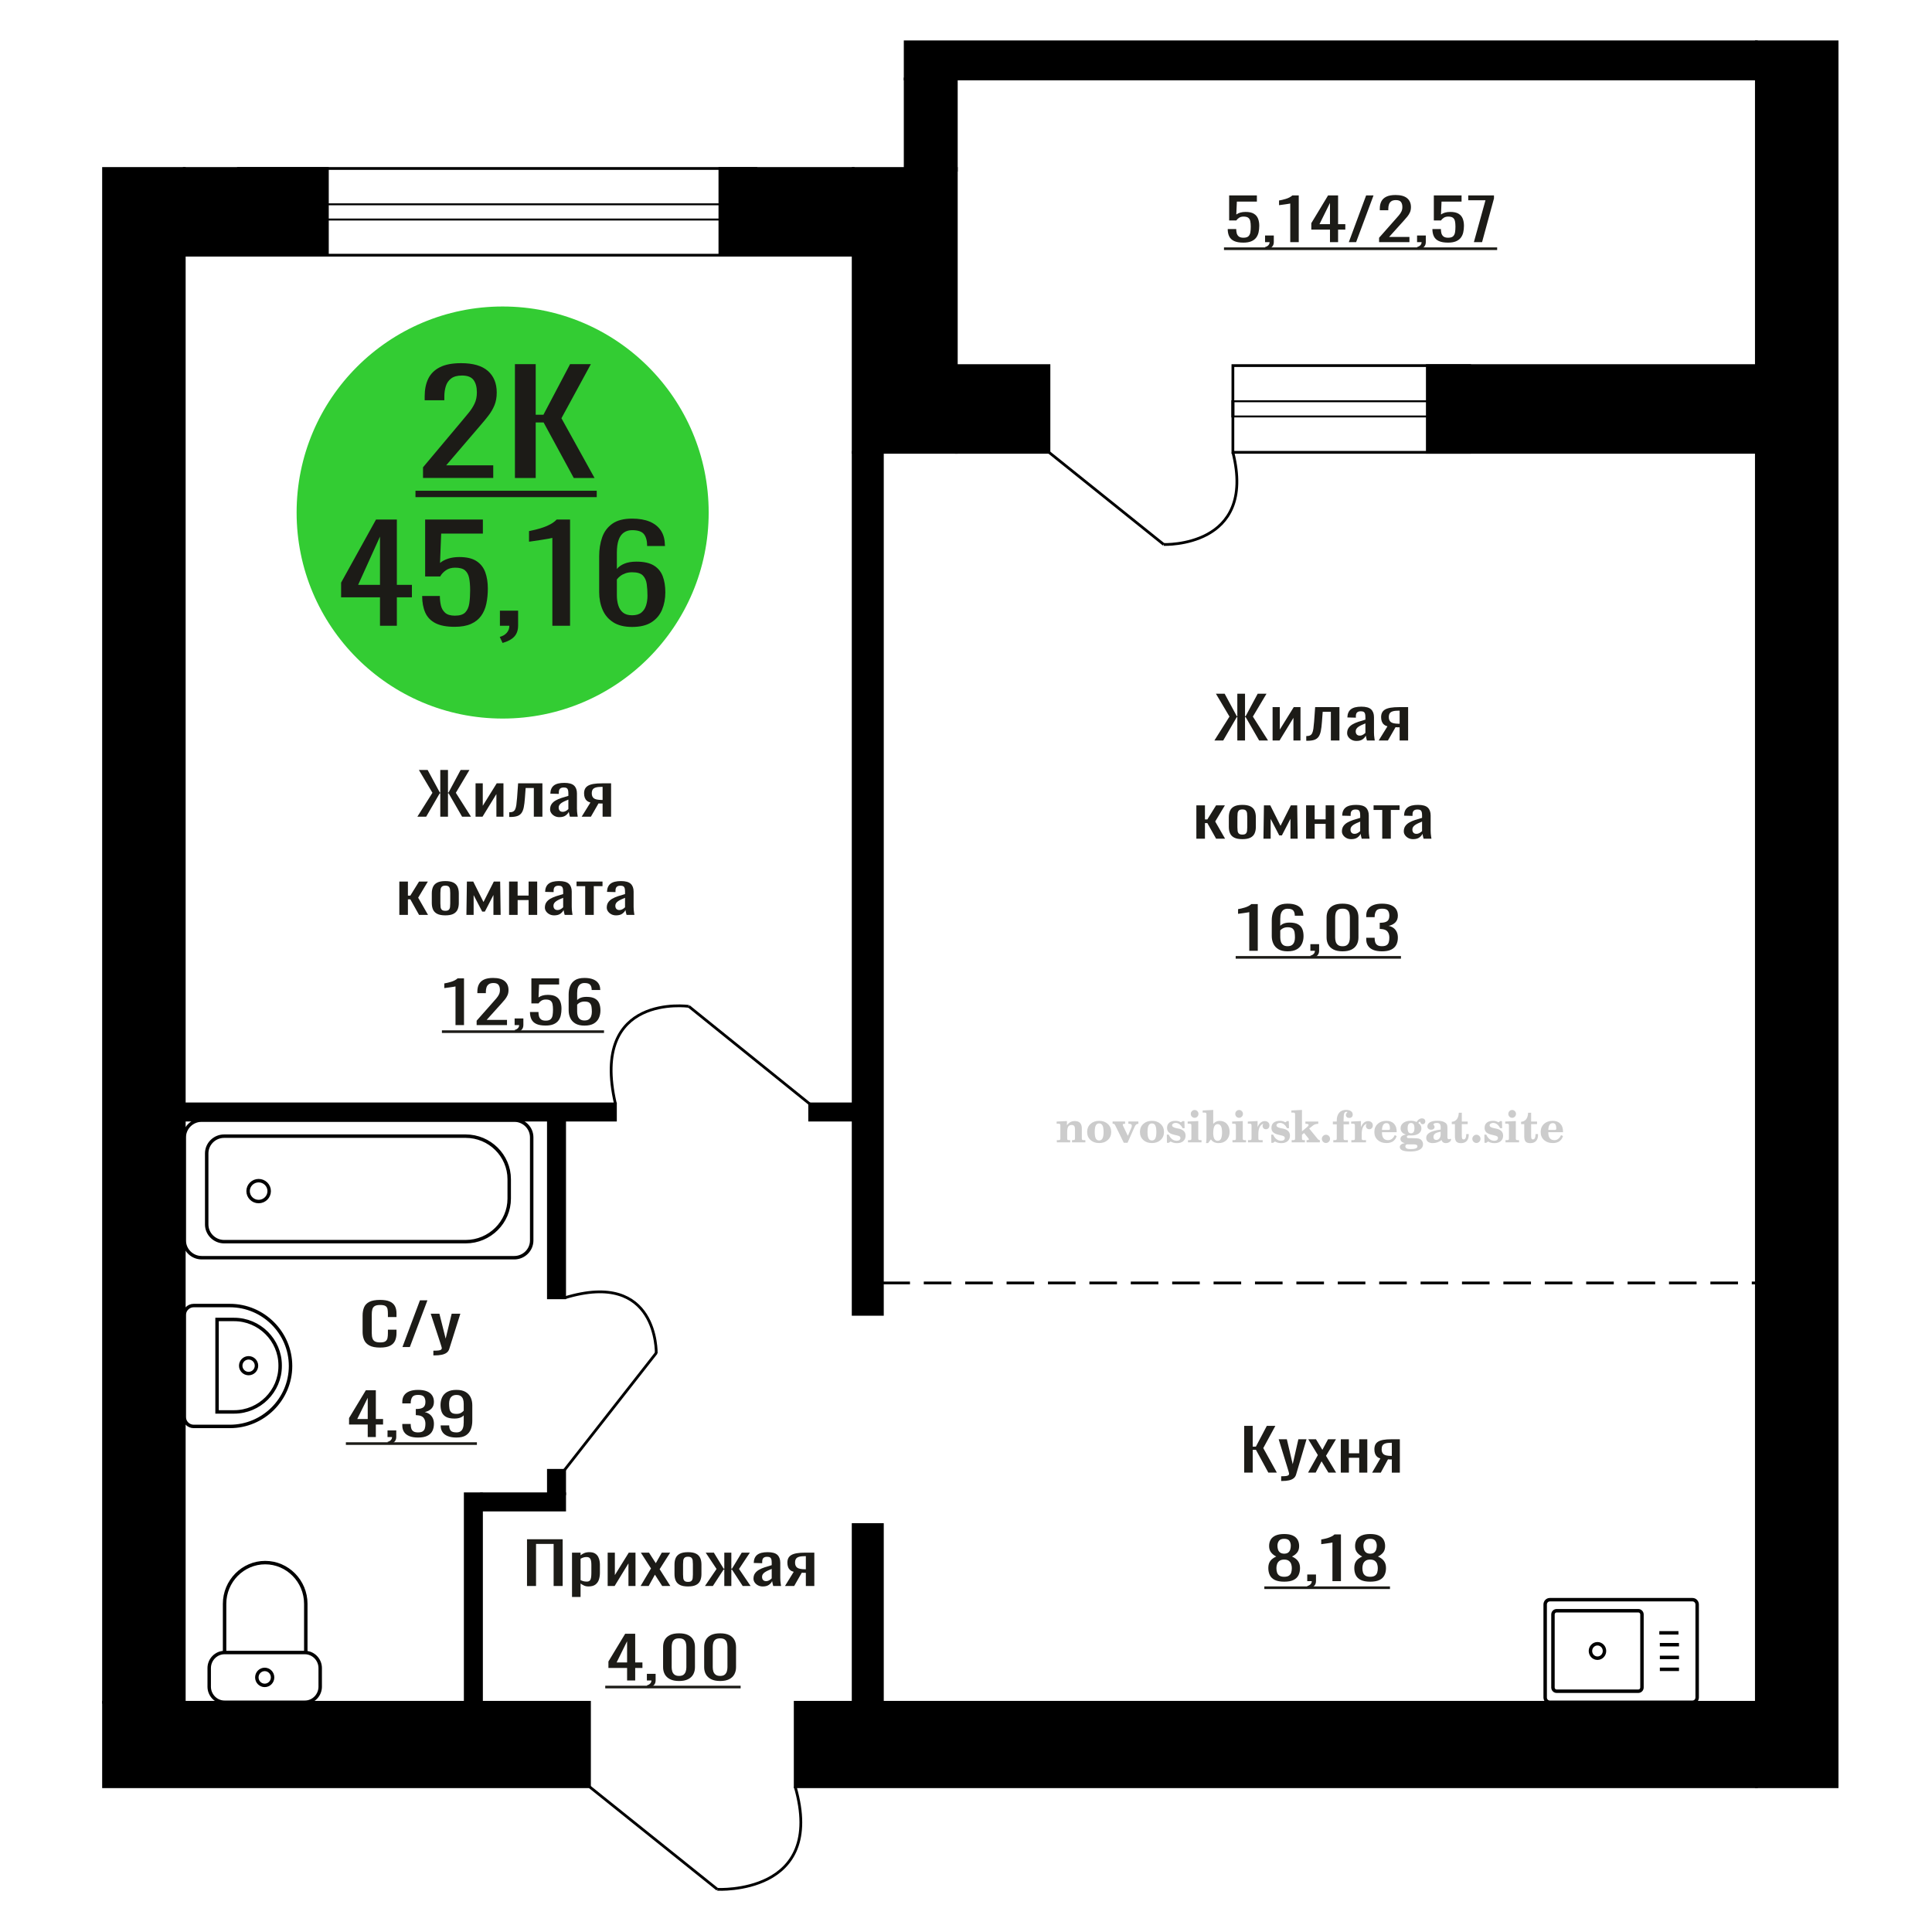 <?xml version="1.0" encoding="UTF-8"?>
<!DOCTYPE svg PUBLIC "-//W3C//DTD SVG 1.1//EN" "http://www.w3.org/Graphics/SVG/1.1/DTD/svg11.dtd">
<!-- Creator: CorelDRAW 2019 -->
<svg xmlns="http://www.w3.org/2000/svg" xml:space="preserve" width="140mm" height="140mm" version="1.1" style="shape-rendering:geometricPrecision; text-rendering:geometricPrecision; image-rendering:optimizeQuality; fill-rule:evenodd; clip-rule:evenodd"
viewBox="0 0 14000 14000"
 xmlns:xlink="http://www.w3.org/1999/xlink">
 <defs>
  <style type="text/css">
   <![CDATA[
    .str0 {stroke:black;stroke-width:25;stroke-miterlimit:22.926}
    .str1 {stroke:black;stroke-width:20;stroke-miterlimit:22.926}
    .str2 {stroke:black;stroke-width:20;stroke-miterlimit:22.926;stroke-dasharray:200 100}
    .fil1 {fill:none}
    .fil3 {fill:black}
    .fil2 {fill:#1C1B17}
    .fil4 {fill:#33CC33}
    .fil0 {fill:#1C1B17;fill-rule:nonzero}
    .fil5 {fill:#CCCCCC;fill-rule:nonzero}
   ]]>
  </style>
 </defs>
 <g id="Слой_x0020_1">
  <polygon class="fil0" points="9015.77,10671.15 9015.77,10332.45 9077.58,10332.45 9077.58,10482.98 9100.57,10482.98 9179.88,10332.45 9241.69,10332.45 9154.17,10493.44 9252.63,10671.15 9190.82,10671.15 9101.1,10505.98 9077.58,10505.98 9077.58,10671.15 "/>
  <path id="1" class="fil0" d="M9283.81 10731.78l0 -34.29c14.22,0 25.53,-0.48 33.91,-1.46 8.39,-0.98 14.4,-2.79 18.05,-5.44 3.65,-2.64 5.47,-6.34 5.47,-11.08 0,-2.51 -1.27,-8.08 -3.82,-16.72 -2.56,-8.64 -5.3,-17.84 -8.21,-27.6l-63.45 -205.73 59.08 0 42.66 180.64 41.02 -180.64 59.09 0 -75.49 255.07c-3.29,11.71 -9.3,20.98 -18.06,27.81 -8.75,6.83 -19.96,11.78 -33.63,14.84 -13.68,3.07 -30.18,4.6 -49.51,4.6l-7.11 0z"/>
  <polygon id="2" class="fil0" points="9478.54,10671.15 9549.65,10544.03 9480.18,10429.46 9535.98,10429.46 9582.47,10505.98 9623.49,10429.46 9680.94,10429.46 9608.72,10549.47 9682.03,10671.15 9626.23,10671.15 9576.45,10589.19 9533.79,10671.15 "/>
  <polygon id="3" class="fil0" points="9715.94,10671.15 9715.94,10429.46 9774.47,10429.46 9774.47,10531.07 9849.41,10531.07 9849.41,10429.46 9907.94,10429.46 9907.94,10671.15 9849.41,10671.15 9849.41,10563.69 9774.47,10563.69 9774.47,10671.15 "/>
  <path id="4" class="fil0" d="M9942.95 10671.15l59.63 -102.45c-10.22,-3.06 -18.52,-7.66 -24.9,-13.8 -6.37,-6.13 -11.03,-13.66 -13.94,-22.58 -2.92,-8.92 -4.37,-18.95 -4.37,-30.1 0,-12.83 2.18,-23.84 6.55,-33.04 4.38,-9.2 11.32,-16.72 20.79,-22.58 9.48,-5.85 22.07,-10.17 37.75,-12.96 15.67,-2.79 35.01,-4.18 57.98,-4.18l61.26 0 0 241.69 -57.98 0 0 -95.34c-5.83,0 -10.75,-0.07 -14.77,-0.21 -4.01,-0.14 -8.38,-0.35 -13.13,-0.62l-51.96 96.17 -62.91 0zm136.21 -121.26c0.73,0 1.91,0 3.55,0 1.64,0 2.65,0 3.01,0l0 -94.92c-0.36,0 -1.37,0 -3.01,0 -1.64,0 -2.64,0 -3.01,0 -17.13,0 -30.72,1.6 -40.74,4.81 -10.04,3.2 -17.06,8.22 -21.07,15.05 -4.01,6.83 -6.01,15.96 -6.01,27.39 0,15.89 4.64,27.73 13.94,35.54 9.3,7.81 27.08,11.85 53.34,12.13z"/>
  <polygon class="fil0" points="3818.89,11492.66 3818.89,11153.96 4077.27,11153.96 4077.27,11492.66 4011.81,11492.66 4011.81,11187.83 3884.35,11187.83 3884.35,11492.66 "/>
  <path id="1" class="fil0" d="M4145.04 11572.11l0 -321.14 61.98 0 0 19.23c7.34,-6.13 16.22,-11.43 26.66,-15.89 10.41,-4.46 22.77,-6.69 37.07,-6.69 17.37,0 31.18,3.28 41.42,9.83 10.23,6.55 17.86,14.78 22.87,24.67 5.03,9.9 8.32,19.93 9.85,30.11 1.56,10.17 2.32,18.88 2.32,26.13l0 58.54c0,17.01 -2.32,33.11 -6.94,48.3 -4.64,15.19 -13.04,27.46 -25.2,36.8 -12.17,9.34 -29.26,14.01 -51.28,14.01 -11.97,0 -22.59,-2.17 -31.86,-6.49 -9.27,-4.32 -17.57,-9.27 -24.91,-14.84l0 97.43 -61.98 0zm106.59 -111.23c10.82,0 18.54,-2.86 23.18,-8.57 4.62,-5.72 7.52,-13.45 8.68,-23.21 1.15,-9.76 1.74,-20.49 1.74,-32.2l0 -58.54c0,-10.03 -0.78,-19.3 -2.32,-27.8 -1.55,-8.51 -4.82,-15.27 -9.85,-20.28 -5.01,-5.02 -12.94,-7.53 -23.74,-7.53 -8.12,0 -15.84,1.25 -23.18,3.76 -7.34,2.51 -13.72,5.44 -19.12,8.78l0 154.72c5.79,3.07 12.36,5.64 19.7,7.73 7.34,2.1 15.64,3.14 24.91,3.14z"/>
  <polygon id="2" class="fil0" points="4403.4,11492.66 4403.4,11250.97 4455.53,11250.97 4455.53,11413.63 4556.33,11250.97 4605,11250.97 4605,11492.66 4554.02,11492.66 4554.02,11328.75 4453.8,11492.66 "/>
  <polygon id="3" class="fil0" points="4642.06,11492.66 4717.37,11365.54 4643.81,11250.97 4702.89,11250.97 4752.13,11327.49 4795.58,11250.97 4856.41,11250.97 4779.93,11370.98 4857.57,11492.66 4798.47,11492.66 4745.76,11410.7 4700.58,11492.66 "/>
  <path id="4" class="fil0" d="M4985.6 11496.01c-24.73,0 -44.23,-3.63 -58.52,-10.88 -14.29,-7.24 -24.43,-17.56 -30.41,-30.94 -5.99,-13.38 -8.98,-29.13 -8.98,-47.25l0 -70.25c0,-18.12 2.99,-33.87 8.98,-47.25 5.98,-13.38 16.12,-23.7 30.41,-30.94 14.29,-7.25 33.79,-10.88 58.52,-10.88 24.71,0 44.12,3.63 58.21,10.88 14.1,7.24 24.13,17.56 30.12,30.94 5.98,13.38 8.99,29.13 8.99,47.25l0 70.25c0,18.12 -3.01,33.87 -8.99,47.25 -5.99,13.38 -16.02,23.7 -30.12,30.94 -14.09,7.25 -33.5,10.88 -58.21,10.88zm0 -33.04c11.97,0 20.36,-2.51 25.2,-7.53 4.82,-5.01 7.71,-11.63 8.68,-19.86 0.96,-8.22 1.44,-16.79 1.44,-25.71l0 -75.69c0,-9.2 -0.48,-17.84 -1.44,-25.92 -0.97,-8.09 -3.86,-14.71 -8.68,-19.87 -4.84,-5.15 -13.23,-7.73 -25.2,-7.73 -11.99,0 -20.48,2.58 -25.5,7.73 -5.02,5.16 -8.02,11.78 -8.97,19.87 -0.97,8.08 -1.46,16.72 -1.46,25.92l0 75.69c0,8.92 0.49,17.49 1.46,25.71 0.95,8.23 3.95,14.85 8.97,19.86 5.02,5.02 13.51,7.53 25.5,7.53z"/>
  <polygon id="5" class="fil0" points="5108.4,11492.66 5192.39,11369.31 5113.62,11250.97 5172.71,11250.97 5243.96,11367.22 5248.58,11367.22 5248.58,11250.97 5299.57,11250.97 5299.57,11367.22 5304.21,11367.22 5374.88,11250.97 5433.96,11250.97 5355.18,11369.31 5439.19,11492.66 5381.83,11492.66 5304.21,11373.91 5299.57,11373.91 5299.57,11492.66 5248.58,11492.66 5248.58,11373.91 5243.37,11373.91 5165.75,11492.66 "/>
  <path id="6" class="fil0" d="M5527.24 11496.01c-13.13,0 -24.71,-2.72 -34.76,-8.16 -10.04,-5.43 -17.95,-12.4 -23.76,-20.91 -5.79,-8.5 -8.68,-17.49 -8.68,-26.97 0,-15.05 3.47,-27.73 10.43,-38.05 6.95,-10.31 16.51,-19.02 28.68,-26.13 12.16,-7.11 26.25,-13.31 42.28,-18.61 16.03,-5.3 32.93,-10.45 50.69,-15.47l0 -17.15c0,-9.75 -0.78,-17.84 -2.31,-24.25 -1.56,-6.41 -4.74,-11.22 -9.56,-14.43 -4.84,-3.2 -12.07,-4.8 -21.73,-4.8 -8.5,0 -15.35,1.39 -20.57,4.18 -5.21,2.79 -8.98,6.76 -11.29,11.91 -2.31,5.16 -3.48,11.23 -3.48,18.19l0 12.13 -61.4 -1.67c0.76,-26.76 9.27,-46.49 25.49,-59.17 16.21,-12.68 41.32,-19.03 75.3,-19.03 33.22,0 56.77,6.56 70.68,19.66 13.9,13.1 20.85,32.06 20.85,56.87l0 110.39c0,7.52 0.29,14.77 0.87,21.74 0.59,6.97 1.36,13.45 2.32,19.44 0.97,6 1.84,11.64 2.6,16.94l-56.76 0c-1.16,-4.46 -2.62,-10.11 -4.35,-16.94 -1.74,-6.82 -2.99,-13.03 -3.77,-18.6 -3.86,9.48 -11.29,18.33 -22.3,26.55 -11,8.22 -26.16,12.34 -45.47,12.34zm24.33 -38.47c6.18,0 11.97,-1.26 17.37,-3.77 5.42,-2.51 10.24,-5.36 14.49,-8.57 4.24,-3.21 7.15,-5.78 8.69,-7.74l0 -68.57c-9.66,3.9 -18.73,7.8 -27.22,11.71 -8.51,3.9 -15.94,8.01 -22.31,12.33 -6.37,4.32 -11.39,9.2 -15.06,14.64 -3.67,5.43 -5.51,11.63 -5.51,18.6 0,9.76 2.52,17.43 7.53,23 5.02,5.58 12.36,8.37 22.02,8.37z"/>
  <path id="7" class="fil0" d="M5688.28 11492.66l63.14 -102.45c-10.81,-3.06 -19.6,-7.66 -26.36,-13.8 -6.75,-6.13 -11.68,-13.66 -14.77,-22.58 -3.09,-8.92 -4.62,-18.95 -4.62,-30.1 0,-12.83 2.31,-23.84 6.94,-33.04 4.64,-9.2 11.98,-16.72 22.01,-22.58 10.04,-5.85 23.37,-10.17 39.98,-12.96 16.6,-2.79 37.08,-4.18 61.4,-4.18l64.88 0 0 241.69 -61.4 0 0 -95.34c-6.18,0 -11.39,-0.07 -15.64,-0.21 -4.25,-0.14 -8.88,-0.35 -13.91,-0.62l-55.03 96.17 -66.62 0zm144.25 -121.26c0.77,0 2.02,0 3.76,0 1.74,0 2.8,0 3.19,0l0 -94.92c-0.39,0 -1.45,0 -3.19,0 -1.74,0 -2.79,0 -3.18,0 -18.15,0 -32.55,1.6 -43.16,4.81 -10.62,3.2 -18.06,8.22 -22.3,15.05 -4.26,6.83 -6.37,15.96 -6.37,27.39 0,15.89 4.91,27.73 14.76,35.54 9.85,7.81 28.68,11.85 56.49,12.13z"/>
  <path class="fil1 str0" d="M1627.36 12335.31l581.57 0c61.28,0 111.41,-50.87 111.41,-113.06l0 -134.41c0,-62.18 -50.13,-113.05 -111.41,-113.05l-581.57 0c-61.28,0 -111.41,50.87 -111.41,113.05l0 134.41c0,62.19 50.13,113.06 111.41,113.06zm0 -360.52l588.52 0 0 -352.97c0,-164.23 -132.41,-298.6 -294.25,-298.6l-0.01 0c-161.85,0 -294.26,134.37 -294.26,298.6l0 352.97zm290.78 238.13c31.5,0 57.03,-25.92 57.03,-57.87 0,-31.97 -25.53,-57.87 -57.03,-57.87 -31.49,0 -57.02,25.9 -57.02,57.87 0,31.95 25.53,57.87 57.02,57.87z"/>
  <path class="fil1 str0" d="M11230.64 11591.93l1033.91 0c18.55,0 33.73,15.61 33.73,34.69l0 674c0,19.08 -15.18,34.69 -33.73,34.69l-1033.91 0c-18.55,0 -33.73,-15.61 -33.73,-34.69l0 -674c0,-19.08 15.18,-34.69 33.73,-34.69zm49.16 80.06l592.05 0c14.56,0 26.46,12.24 26.46,27.21l0 528.83c0,14.97 -11.9,27.22 -26.46,27.22l-592.05 0c-14.55,0 -26.46,-12.25 -26.46,-27.22l0 -528.83c0,-14.97 11.91,-27.21 26.46,-27.21zm296.03 239.31c28.09,0 50.86,23.42 50.86,52.32 0,28.89 -22.77,52.31 -50.86,52.31 -28.09,0 -50.87,-23.42 -50.87,-52.31 0,-28.9 22.78,-52.32 50.87,-52.32zm448.22 -79.19l138.64 0m-134.79 86.07l138.64 0m-138.64 92.22l138.64 0m-138.64 86.08l138.64 0"/>
  <path class="fil1 str0" d="M1497.82 8872.65l0 -514.75c0,-68.68 56.75,-124.87 126.12,-124.87l1750.69 0c173.42,0 315.3,140.48 315.3,312.17l0 140.15c0,171.7 -141.88,312.17 -315.3,312.17l-1750.69 0c-69.37,0 -126.12,-56.19 -126.12,-124.87zm-162.56 116.28l0 -747.29c0,-68.68 56.76,-124.87 126.11,-124.87l2265.35 0c69.37,0 126.11,56.19 126.11,124.87l0 747.29c0,68.66 -56.74,124.86 -126.11,124.86l-2265.35 0c-69.35,0 -126.11,-56.2 -126.11,-124.86zm462.5 -357.73c0,-41.78 34.21,-75.65 76.41,-75.65 42.2,0 76.41,33.87 76.41,75.65 0,41.78 -34.21,75.65 -76.41,75.65 -42.2,0 -76.41,-33.87 -76.41,-75.65z"/>
  <path class="fil1 str0" d="M1335.26 10268.31l0 -739.68c0,-37.45 30.71,-68.08 68.27,-68.08l262.74 0c241.54,0 439.15,197.05 439.15,437.91l0 0.02c0,240.86 -197.61,437.91 -439.15,437.91l-262.74 0c-37.56,0 -68.27,-30.63 -68.27,-68.08zm237.6 -37.04l0 -669.86 123.76 0c183.38,0 333.43,149.61 333.43,332.48l0 4.9c0,182.86 -150.05,332.48 -333.43,332.48l-123.76 0zm171.46 -334.93c0,-31.47 25.58,-56.98 57.14,-56.98 31.56,0 57.14,25.51 57.14,56.98 0,31.47 -25.58,56.98 -57.14,56.98 -31.56,0 -57.14,-25.51 -57.14,-56.98z"/>
  <path class="fil0" d="M9305.84 11461.43c-28.02,0 -50.48,-4.04 -67.38,-12.12 -16.88,-8.09 -29.07,-19.59 -36.56,-34.5 -7.47,-14.91 -11.22,-32.41 -11.22,-52.48 0,-11.43 1.34,-21.46 4.02,-30.11 2.7,-8.64 6.63,-16.23 11.82,-22.78 5.17,-6.56 11.32,-12.27 18.42,-17.15 7.09,-4.88 14.87,-9.27 23.31,-13.17 -15.35,-7.53 -27.83,-17.35 -37.42,-29.48 -9.6,-12.13 -14.39,-27.53 -14.39,-46.21 0,-17.84 3.84,-33.31 11.51,-46.41 7.68,-13.1 19.68,-23.21 35.99,-30.32 16.31,-7.1 36.95,-10.66 61.9,-10.66 24.95,0 45.38,3.56 61.31,10.66 15.94,7.11 27.74,17.22 35.42,30.32 7.67,13.1 11.51,28.57 11.51,46.41 0,18.96 -4.71,34.43 -14.1,46.42 -9.4,11.99 -21.97,21.74 -37.71,29.27 8.44,3.9 16.2,8.29 23.31,13.17 7.1,4.88 13.25,10.59 18.42,17.15 5.19,6.55 9.21,14.14 12.09,22.78 2.88,8.65 4.33,18.68 4.33,30.11 0,20.07 -3.75,37.57 -11.23,52.48 -7.49,14.91 -19.58,26.41 -36.28,34.5 -16.69,8.08 -39.05,12.12 -67.07,12.12zm0 -35.54c14.97,0 26.48,-2.79 34.55,-8.36 8.05,-5.58 13.52,-13.1 16.4,-22.58 2.87,-9.48 4.32,-20.07 4.32,-31.78 0,-10.6 -1.62,-20.56 -4.89,-29.9 -3.26,-9.34 -8.93,-17 -16.99,-23 -8.06,-5.99 -19.2,-8.99 -33.39,-8.99 -14.21,0 -25.43,2.93 -33.68,8.78 -8.26,5.86 -14.12,13.45 -17.57,22.79 -3.46,9.34 -5.18,19.45 -5.18,30.32 0,11.71 1.53,22.3 4.6,31.78 3.07,9.48 8.74,17 16.99,22.58 8.25,5.57 19.87,8.36 34.84,8.36zm0 -167.26c13.05,-0.28 22.92,-3.21 29.64,-8.78 6.72,-5.58 11.43,-12.75 14.12,-21.54 2.68,-8.78 4.02,-17.91 4.02,-27.38 0,-13.94 -3.44,-25.79 -10.36,-35.55 -6.91,-9.75 -19.38,-14.63 -37.42,-14.63 -18.04,0 -30.71,4.88 -38.01,14.63 -7.29,9.76 -10.94,21.61 -10.94,35.55 0,9.47 1.35,18.6 4.03,27.38 2.69,8.79 7.59,15.96 14.68,21.54 7.1,5.57 17.18,8.5 30.24,8.78z"/>
  <path id="1" class="fil0" d="M9482.02 11512.45l-9.77 -19.24c10.35,-2.51 18.52,-6.9 24.46,-13.17 5.95,-6.27 8.93,-13.73 8.93,-22.37l-32.83 0 0 -48.09 63.34 0 0 47.25c0,14.78 -4.42,26.56 -13.25,35.34 -8.82,8.78 -22.44,15.54 -40.88,20.28z"/>
  <path id="2" class="fil0" d="M9655.33 11457.67l0 -280.16c-0.39,0.28 -4.7,1.11 -12.94,2.51 -8.27,1.39 -17.57,2.79 -27.93,4.18 -10.37,1.39 -19.58,2.65 -27.65,3.76 -8.05,1.12 -12.28,1.68 -12.67,1.68l0 -33.87c6.53,-1.12 14.12,-2.65 22.75,-4.6 8.63,-1.96 17.47,-4.32 26.49,-7.11 9.02,-2.79 17.66,-6.27 25.9,-10.46 8.27,-4.18 15.26,-9.06 21.03,-14.63l46.64 0 0 338.7 -61.62 0z"/>
  <path id="3" class="fil0" d="M9928.84 11461.43c-28.02,0 -50.48,-4.04 -67.38,-12.12 -16.88,-8.09 -29.07,-19.59 -36.56,-34.5 -7.47,-14.91 -11.22,-32.41 -11.22,-52.48 0,-11.43 1.34,-21.46 4.02,-30.11 2.7,-8.64 6.63,-16.23 11.82,-22.78 5.17,-6.56 11.32,-12.27 18.42,-17.15 7.09,-4.88 14.87,-9.27 23.31,-13.17 -15.35,-7.53 -27.83,-17.35 -37.42,-29.48 -9.6,-12.13 -14.39,-27.53 -14.39,-46.21 0,-17.84 3.84,-33.31 11.51,-46.41 7.68,-13.1 19.68,-23.21 35.99,-30.32 16.31,-7.1 36.95,-10.66 61.9,-10.66 24.95,0 45.38,3.56 61.31,10.66 15.94,7.11 27.74,17.22 35.42,30.32 7.67,13.1 11.51,28.57 11.51,46.41 0,18.96 -4.71,34.43 -14.1,46.42 -9.4,11.99 -21.97,21.74 -37.71,29.27 8.44,3.9 16.2,8.29 23.31,13.17 7.1,4.88 13.25,10.59 18.42,17.15 5.19,6.55 9.21,14.14 12.09,22.78 2.88,8.65 4.33,18.68 4.33,30.11 0,20.07 -3.75,37.57 -11.23,52.48 -7.49,14.91 -19.58,26.41 -36.28,34.5 -16.69,8.08 -39.05,12.12 -67.07,12.12zm0 -35.54c14.97,0 26.48,-2.79 34.55,-8.36 8.05,-5.58 13.52,-13.1 16.4,-22.58 2.87,-9.48 4.32,-20.07 4.32,-31.78 0,-10.6 -1.62,-20.56 -4.89,-29.9 -3.26,-9.34 -8.93,-17 -16.99,-23 -8.06,-5.99 -19.2,-8.99 -33.39,-8.99 -14.21,0 -25.43,2.93 -33.68,8.78 -8.26,5.86 -14.12,13.45 -17.57,22.79 -3.46,9.34 -5.18,19.45 -5.18,30.32 0,11.71 1.53,22.3 4.6,31.78 3.07,9.48 8.74,17 16.99,22.58 8.25,5.57 19.87,8.36 34.84,8.36zm0 -167.26c13.05,-0.28 22.92,-3.21 29.64,-8.78 6.72,-5.58 11.43,-12.75 14.12,-21.54 2.68,-8.78 4.02,-17.91 4.02,-27.38 0,-13.94 -3.44,-25.79 -10.36,-35.55 -6.91,-9.75 -19.38,-14.63 -37.42,-14.63 -18.04,0 -30.71,4.88 -38.01,14.63 -7.29,9.76 -10.94,21.61 -10.94,35.55 0,9.47 1.35,18.6 4.03,27.38 2.69,8.79 7.59,15.96 14.68,21.54 7.1,5.57 17.18,8.5 30.24,8.78z"/>
  <polygon id="4" class="fil2" points="9161.89,11495.68 10072.21,11495.68 10072.21,11514.69 9161.89,11514.69 "/>
  <polygon class="fil3 str1" points="750.3,12947.31 750.3,12335.31 4271.6,12335.31 4271.6,12947.31 "/>
  <path class="fil1 str1" d="M5198.19 13690.83c0,0 790.84,44.18 564.16,-743.52"/>
  <line class="fil1 str1" x1="4271.6" y1="12947.31" x2="5198.19" y2= "13690.83" />
  <path class="fil0" d="M9052.66 6889.88l0 -280.16c-0.38,0.28 -4.69,1.11 -12.94,2.51 -8.26,1.39 -17.57,2.79 -27.92,4.18 -10.37,1.39 -19.59,2.65 -27.65,3.76 -8.06,1.12 -12.29,1.68 -12.67,1.68l0 -33.87c6.52,-1.12 14.11,-2.65 22.75,-4.6 8.63,-1.96 17.47,-4.32 26.49,-7.11 9.02,-2.79 17.65,-6.27 25.9,-10.46 8.26,-4.18 15.26,-9.06 21.03,-14.63l46.63 0 0 338.7 -61.62 0z"/>
  <path id="1" class="fil0" d="M9330.19 6893.64c-26.86,0 -48.74,-4.94 -65.62,-14.84 -16.9,-9.9 -29.28,-23.28 -37.15,-40.14 -7.87,-16.87 -11.8,-35.62 -11.8,-56.24l0 -114.16c0,-22.02 3.45,-42.09 10.36,-60.21 6.92,-18.12 18.72,-32.62 35.42,-43.49 16.69,-10.87 39.63,-16.31 68.79,-16.31 24.2,0 44.63,3.21 61.33,9.62 16.69,6.41 29.55,15.75 38.57,28.01 9.02,12.27 13.73,27.18 14.12,44.75 0,0.55 0.09,1.32 0.29,2.3 0.19,0.97 0.29,1.88 0.29,2.71l-62.19 0c0,-16.44 -3.65,-28.99 -10.95,-37.63 -7.29,-8.64 -21.1,-12.96 -41.46,-12.96 -11.12,0 -20.72,2.58 -28.77,7.73 -8.07,5.16 -14.12,13.04 -18.14,23.63 -4.03,10.59 -6.06,24.25 -6.06,40.98l0 51.43c6.16,-6.97 14.89,-12.61 26.21,-16.93 11.31,-4.32 25.24,-6.49 41.75,-6.49 25.7,0 45.86,4.05 60.44,12.13 14.6,8.09 24.96,19.44 31.1,34.08 6.14,14.64 9.21,31.85 9.21,51.64 0,20.35 -3.83,38.89 -11.51,55.62 -7.69,16.72 -19.97,30.03 -36.85,39.93 -16.9,9.9 -39.35,14.84 -67.38,14.84zm0 -37.21c13.83,0 24.58,-2.86 32.25,-8.57 7.69,-5.72 13.15,-13.32 16.42,-22.79 3.26,-9.48 4.88,-19.8 4.88,-30.95 0,-13.38 -0.85,-25.78 -2.58,-37.21 -1.73,-11.43 -6.24,-20.56 -13.54,-27.39 -7.28,-6.83 -19.76,-10.25 -37.43,-10.25 -8.44,0 -16.11,1.12 -23.02,3.35 -6.91,2.23 -12.86,5.09 -17.84,8.57 -5,3.49 -9.04,7.18 -12.11,11.08l0 50.6c0,11.43 1.64,22.02 4.9,31.78 3.27,9.76 8.73,17.49 16.42,23.21 7.67,5.71 18.23,8.57 31.65,8.57z"/>
  <path id="2" class="fil0" d="M9504.66 6944.66l-9.78 -19.24c10.36,-2.51 18.52,-6.9 24.47,-13.17 5.95,-6.27 8.92,-13.73 8.92,-22.37l-32.82 0 0 -48.09 63.34 0 0 47.25c0,14.78 -4.42,26.56 -13.25,35.34 -8.83,8.78 -22.45,15.54 -40.88,20.28z"/>
  <path id="3" class="fil0" d="M9728.64 6893.64c-26.48,0 -48.27,-4.32 -65.36,-12.96 -17.07,-8.64 -29.74,-20.49 -38,-35.54 -8.25,-15.06 -12.38,-32.2 -12.38,-51.43l0 -145.94c0,-19.79 4.04,-37.14 12.09,-52.06 8.07,-14.91 20.64,-26.55 37.72,-34.91 17.08,-8.37 39.06,-12.55 65.93,-12.55 26.86,0 48.74,4.18 65.64,12.55 16.89,8.36 29.37,20 37.42,34.91 8.06,14.92 12.09,32.27 12.09,52.06l0 145.94c0,19.51 -4.13,36.79 -12.38,51.85 -8.24,15.05 -20.82,26.83 -37.71,35.33 -16.88,8.5 -38.57,12.75 -65.06,12.75zm0 -36.79c14.58,0 25.62,-3.07 33.1,-9.2 7.49,-6.14 12.67,-14.01 15.54,-23.63 2.9,-9.62 4.33,-19.58 4.33,-29.9l0 -146.77c0,-10.87 -1.35,-21.11 -4.04,-30.73 -2.68,-9.62 -7.76,-17.35 -15.25,-23.21 -7.48,-5.85 -18.72,-8.78 -33.68,-8.78 -14.97,0 -26.29,2.93 -33.97,8.78 -7.69,5.86 -12.86,13.59 -15.55,23.21 -2.68,9.62 -4.03,19.86 -4.03,30.73l0 146.77c0,10.32 1.44,20.28 4.32,29.9 2.88,9.62 8.25,17.49 16.12,23.63 7.87,6.13 18.91,9.2 33.11,9.2z"/>
  <path id="4" class="fil0" d="M10014.22 6893.64c-25.33,0 -46.44,-3.48 -63.34,-10.45 -16.88,-6.97 -29.55,-17.01 -37.99,-30.11 -8.45,-13.1 -12.67,-28.57 -12.67,-46.41l0 -11.29 61.03 0c0,1.11 0,2.3 0,3.55 0,1.26 0,2.58 0,3.97 0.38,10.04 2.01,19.1 4.89,27.18 2.88,8.09 8.07,14.5 15.54,19.24 7.49,4.74 18.34,7.11 32.54,7.11 14.97,0 26.3,-2.58 33.97,-7.74 7.69,-5.15 12.86,-12.47 15.55,-21.95 2.68,-9.48 4.03,-20.35 4.03,-32.62 0,-17.84 -4.51,-32.4 -13.53,-43.69 -9.02,-11.29 -24.86,-17.5 -47.51,-18.61 -1.14,-0.28 -2.59,-0.42 -4.31,-0.42 -1.73,0 -3.17,0 -4.32,0l0 -44.74c1.15,0 2.49,0 4.03,0 1.53,0 2.88,0 4.04,0 21.88,-0.56 37.6,-4.74 47.2,-12.55 9.6,-7.8 14.4,-20.76 14.4,-38.88 0,-15.34 -3.55,-27.6 -10.66,-36.8 -7.1,-9.2 -21.2,-13.8 -42.31,-13.8 -21.11,0 -35.13,5.09 -42.04,15.26 -6.9,10.18 -10.74,23.21 -11.51,39.1 0,1.12 0,2.3 0,3.55 0,1.26 0,2.44 0,3.56l-61.03 0 0 -11.29c0,-18.12 4.22,-33.59 12.67,-46.42 8.44,-12.82 21.21,-22.72 38.28,-29.68 17.09,-6.97 38.29,-10.46 63.63,-10.46 25.72,0 47.02,3.49 63.91,10.46 16.89,6.96 29.56,16.93 38,29.89 8.44,12.97 12.67,28.51 12.67,46.63 0,20.35 -6.05,36.65 -18.14,48.92 -12.09,12.27 -28.31,20.63 -48.66,25.09 14.21,3.07 26.2,8.36 36,15.89 9.79,7.53 17.36,17.07 22.74,28.64 5.37,11.57 8.06,25.02 8.06,40.35 0,20.07 -3.84,37.57 -11.51,52.48 -7.69,14.92 -19.97,26.48 -36.85,34.71 -16.9,8.22 -39.16,12.33 -66.8,12.33z"/>
  <polygon id="5" class="fil2" points="8954.21,6927.89 10151.84,6927.89 10151.84,6946.9 8954.21,6946.9 "/>
  <polygon class="fil0" points="8800.02,5365.76 8909.21,5192.65 8811.06,5027.06 8874.37,5027.06 8962.64,5190.56 8966.13,5190.56 8966.13,5027.06 9021.89,5027.06 9021.89,5190.56 9025.95,5190.56 9113.65,5027.06 9177.54,5027.06 9078.8,5192.65 9188.57,5365.76 9124.11,5365.76 9026.53,5196.41 9021.89,5196.41 9021.89,5365.76 8966.13,5365.76 8966.13,5196.41 8962.07,5196.41 8863.91,5365.76 "/>
  <polygon id="1" class="fil0" points="9221.68,5365.76 9221.68,5124.07 9273.95,5124.07 9273.95,5286.73 9375.01,5124.07 9423.81,5124.07 9423.81,5365.76 9372.69,5365.76 9372.69,5201.85 9272.22,5365.76 "/>
  <path id="2" class="fil0" d="M9465.62 5367.85l0 -33.87c11.61,0 20.8,-1.67 27.58,-5.02 6.78,-3.34 12,-8.99 15.68,-16.93 3.68,-7.95 6.49,-18.68 8.42,-32.2 1.95,-13.52 3.68,-30.46 5.24,-50.81l7.54 -104.95 175.98 0 0 241.69 -62.14 0 0 -207.82 -59.24 0 -5.22 71.08c-1.95,27.6 -4.75,50.46 -8.43,68.58 -3.68,18.12 -9.39,32.27 -17.13,42.44 -7.75,10.18 -18.1,17.36 -31.07,21.54 -12.97,4.18 -29.73,6.27 -50.24,6.27l-6.97 0z"/>
  <path id="3" class="fil0" d="M9829.2 5369.11c-13.17,0 -24.78,-2.72 -34.85,-8.16 -10.07,-5.43 -18,-12.4 -23.82,-20.91 -5.81,-8.5 -8.71,-17.49 -8.71,-26.97 0,-15.05 3.48,-27.73 10.46,-38.05 6.97,-10.31 16.55,-19.02 28.75,-26.13 12.19,-7.11 26.32,-13.31 42.39,-18.61 16.07,-5.3 33.01,-10.45 50.82,-15.47l0 -17.15c0,-9.75 -0.78,-17.84 -2.32,-24.25 -1.55,-6.41 -4.75,-11.22 -9.58,-14.43 -4.85,-3.2 -12.1,-4.8 -21.78,-4.8 -8.53,0 -15.39,1.39 -20.63,4.18 -5.22,2.79 -9,6.76 -11.32,11.91 -2.32,5.16 -3.48,11.23 -3.48,18.19l0 12.13 -61.56 -1.67c0.76,-26.76 9.29,-46.49 25.55,-59.17 16.25,-12.68 41.42,-19.03 75.49,-19.03 33.31,0 56.93,6.56 70.87,19.66 13.93,13.1 20.9,32.06 20.9,56.87l0 110.39c0,7.52 0.3,14.77 0.88,21.74 0.58,6.97 1.36,13.45 2.32,19.44 0.97,6 1.85,11.64 2.61,16.94l-56.91 0c-1.16,-4.46 -2.62,-10.11 -4.36,-16.94 -1.75,-6.82 -3,-13.03 -3.78,-18.6 -3.87,9.48 -11.32,18.33 -22.36,26.55 -11.03,8.22 -26.22,12.34 -45.58,12.34zm24.39 -38.47c6.19,0 12,-1.26 17.41,-3.77 5.43,-2.51 10.27,-5.36 14.53,-8.57 4.25,-3.21 7.17,-5.78 8.71,-7.74l0 -68.57c-9.68,3.9 -18.78,7.8 -27.29,11.71 -8.53,3.9 -15.98,8.01 -22.36,12.33 -6.39,4.32 -11.42,9.2 -15.1,14.64 -3.68,5.43 -5.53,11.63 -5.53,18.6 0,9.76 2.53,17.43 7.56,23 5.02,5.58 12.39,8.37 22.07,8.37z"/>
  <path id="4" class="fil0" d="M9990.65 5365.76l63.31 -102.45c-10.85,-3.06 -19.65,-7.66 -26.43,-13.8 -6.77,-6.13 -11.71,-13.66 -14.81,-22.58 -3.1,-8.92 -4.64,-18.95 -4.64,-30.1 0,-12.83 2.32,-23.84 6.96,-33.04 4.65,-9.2 12.02,-16.72 22.07,-22.58 10.07,-5.85 23.43,-10.17 40.09,-12.96 16.64,-2.79 37.17,-4.18 61.56,-4.18l65.04 0 0 241.69 -61.56 0 0 -95.34c-6.19,0 -11.41,-0.07 -15.68,-0.21 -4.26,-0.14 -8.9,-0.35 -13.94,-0.62l-55.17 96.17 -66.8 0zm144.62 -121.26c0.78,0 2.03,0 3.78,0 1.74,0 2.8,0 3.19,0l0 -94.92c-0.39,0 -1.45,0 -3.19,0 -1.75,0 -2.81,0 -3.2,0 -18.19,0 -32.62,1.6 -43.26,4.81 -10.66,3.2 -18.11,8.22 -22.36,15.05 -4.27,6.83 -6.39,15.96 -6.39,27.39 0,15.89 4.93,27.73 14.8,35.54 9.88,7.81 28.75,11.85 56.63,12.13z"/>
  <polygon id="5" class="fil0" points="8669.34,6077.45 8669.34,5835.76 8731.49,5835.76 8731.49,5937.79 8748.92,5937.79 8812.21,5835.76 8876.11,5835.76 8805.84,5952.84 8877.27,6077.45 8812.21,6077.45 8748.92,5964.55 8731.49,5964.55 8731.49,6077.45 "/>
  <path id="6" class="fil0" d="M9002.73 6080.8c-24.8,0 -44.34,-3.63 -58.67,-10.88 -14.33,-7.24 -24.49,-17.56 -30.49,-30.94 -6,-13.38 -9,-29.13 -9,-47.25l0 -70.25c0,-18.12 3,-33.87 9,-47.25 6,-13.38 16.16,-23.7 30.49,-30.94 14.33,-7.25 33.87,-10.88 58.67,-10.88 24.77,0 44.23,3.63 58.36,10.88 14.14,7.24 24.2,17.56 30.2,30.94 6,13.38 9.01,29.13 9.01,47.25l0 70.25c0,18.12 -3.01,33.87 -9.01,47.25 -6,13.38 -16.06,23.7 -30.2,30.94 -14.13,7.25 -33.59,10.88 -58.36,10.88zm0 -33.04c12,0 20.41,-2.51 25.26,-7.53 4.83,-5.01 7.74,-11.63 8.71,-19.86 0.96,-8.22 1.44,-16.79 1.44,-25.71l0 -75.69c0,-9.2 -0.48,-17.84 -1.44,-25.92 -0.97,-8.09 -3.88,-14.71 -8.71,-19.87 -4.85,-5.15 -13.26,-7.73 -25.26,-7.73 -12.02,0 -20.53,2.58 -25.56,7.73 -5.04,5.16 -8.04,11.78 -9,19.87 -0.97,8.08 -1.46,16.72 -1.46,25.92l0 75.69c0,8.92 0.49,17.49 1.46,25.71 0.96,8.23 3.96,14.85 9,19.86 5.03,5.02 13.54,7.53 25.56,7.53z"/>
  <polygon id="7" class="fil0" points="9155.47,6077.45 9158.94,5835.76 9204.84,5835.76 9279.17,5984.2 9354.1,5835.76 9399.99,5835.76 9403.47,6077.45 9351.19,6077.45 9351.19,5933.19 9289.05,6053.62 9269.88,6053.62 9207.74,5934.02 9207.74,6077.45 "/>
  <polygon id="8" class="fil0" points="9464.45,6077.45 9464.45,5835.76 9526.59,5835.76 9526.59,5937.37 9606.17,5937.37 9606.17,5835.76 9668.31,5835.76 9668.31,6077.45 9606.17,6077.45 9606.17,5969.99 9526.59,5969.99 9526.59,6077.45 "/>
  <path id="9" class="fil0" d="M9791.44 6080.8c-13.16,0 -24.78,-2.72 -34.85,-8.16 -10.07,-5.43 -18,-12.4 -23.82,-20.91 -5.8,-8.5 -8.71,-17.49 -8.71,-26.97 0,-15.05 3.49,-27.73 10.46,-38.05 6.98,-10.31 16.56,-19.02 28.75,-26.13 12.2,-7.11 26.33,-13.31 42.4,-18.61 16.07,-5.3 33.01,-10.45 50.82,-15.47l0 -17.15c0,-9.75 -0.78,-17.84 -2.32,-24.25 -1.56,-6.41 -4.75,-11.22 -9.58,-14.43 -4.85,-3.2 -12.1,-4.8 -21.78,-4.8 -8.53,0 -15.39,1.39 -20.63,4.18 -5.22,2.79 -9,6.76 -11.32,11.91 -2.32,5.16 -3.49,11.23 -3.49,18.19l0 12.13 -61.56 -1.67c0.77,-26.76 9.3,-46.49 25.56,-59.17 16.25,-12.68 41.42,-19.03 75.49,-19.03 33.31,0 56.92,6.56 70.87,19.66 13.93,13.1 20.9,32.06 20.9,56.87l0 110.39c0,7.52 0.29,14.77 0.88,21.74 0.58,6.97 1.36,13.45 2.32,19.44 0.97,6 1.84,11.64 2.61,16.94l-56.91 0c-1.17,-4.46 -2.62,-10.11 -4.36,-16.94 -1.75,-6.82 -3,-13.03 -3.78,-18.6 -3.87,9.48 -11.32,18.33 -22.36,26.55 -11.03,8.22 -26.22,12.34 -45.59,12.34zm24.39 -38.47c6.2,0 12,-1.26 17.42,-3.77 5.43,-2.51 10.27,-5.36 14.53,-8.57 4.25,-3.21 7.17,-5.78 8.71,-7.74l0 -68.57c-9.68,3.9 -18.78,7.8 -27.29,11.71 -8.53,3.9 -15.98,8.01 -22.37,12.33 -6.39,4.32 -11.41,9.2 -15.09,14.64 -3.69,5.43 -5.53,11.63 -5.53,18.6 0,9.76 2.52,17.43 7.55,23 5.03,5.58 12.39,8.37 22.07,8.37z"/>
  <polygon id="10" class="fil0" points="10016.21,6077.45 10016.21,5869.21 9953.48,5869.21 9953.48,5835.76 10141.66,5835.76 10141.66,5869.21 10078.35,5869.21 10078.35,6077.45 "/>
  <path id="11" class="fil0" d="M10239.82 6080.8c-13.17,0 -24.78,-2.72 -34.85,-8.16 -10.07,-5.43 -18,-12.4 -23.82,-20.91 -5.81,-8.5 -8.71,-17.49 -8.71,-26.97 0,-15.05 3.49,-27.73 10.46,-38.05 6.97,-10.31 16.56,-19.02 28.75,-26.13 12.2,-7.11 26.32,-13.31 42.39,-18.61 16.07,-5.3 33.02,-10.45 50.83,-15.47l0 -17.15c0,-9.75 -0.78,-17.84 -2.32,-24.25 -1.56,-6.41 -4.75,-11.22 -9.59,-14.43 -4.85,-3.2 -12.1,-4.8 -21.78,-4.8 -8.53,0 -15.39,1.39 -20.62,4.18 -5.23,2.79 -9,6.76 -11.32,11.91 -2.32,5.16 -3.49,11.23 -3.49,18.19l0 12.13 -61.56 -1.67c0.76,-26.76 9.29,-46.49 25.56,-59.17 16.25,-12.68 41.42,-19.03 75.49,-19.03 33.31,0 56.92,6.56 70.86,19.66 13.94,13.1 20.91,32.06 20.91,56.87l0 110.39c0,7.52 0.29,14.77 0.87,21.74 0.59,6.97 1.36,13.45 2.32,19.44 0.98,6 1.85,11.64 2.61,16.94l-56.9 0c-1.17,-4.46 -2.63,-10.11 -4.36,-16.94 -1.75,-6.82 -3,-13.03 -3.78,-18.6 -3.88,9.48 -11.32,18.33 -22.36,26.55 -11.03,8.22 -26.23,12.34 -45.59,12.34zm24.39 -38.47c6.19,0 12,-1.26 17.42,-3.77 5.43,-2.51 10.26,-5.36 14.53,-8.57 4.25,-3.21 7.16,-5.78 8.71,-7.74l0 -68.57c-9.69,3.9 -18.78,7.8 -27.3,11.71 -8.53,3.9 -15.97,8.01 -22.36,12.33 -6.39,4.32 -11.42,9.2 -15.1,14.64 -3.68,5.43 -5.53,11.63 -5.53,18.6 0,9.76 2.53,17.43 7.56,23 5.03,5.58 12.39,8.37 22.07,8.37z"/>
  <path class="fil0" d="M2754.44 9764.98c-33.37,0 -59.27,-5.01 -77.71,-15.05 -18.43,-10.04 -31.23,-23.56 -38.4,-40.56 -7.19,-17.01 -10.78,-35.96 -10.78,-56.87l0 -119.59c0,-22.86 3.59,-42.79 10.78,-59.8 7.17,-17 19.97,-30.17 38.4,-39.51 18.44,-9.34 44.34,-14.01 77.71,-14.01 29.49,0 52.87,3.9 70.13,11.71 17.28,7.81 29.69,18.96 37.26,33.45 7.56,14.5 11.35,31.92 11.35,52.27l0 26.76 -62.28 0 0 -23.83c0,-12.55 -0.87,-23.63 -2.61,-33.25 -1.76,-9.61 -6.51,-17.07 -14.27,-22.37 -7.76,-5.29 -20.76,-7.94 -38.99,-7.94 -18.63,0 -32.21,2.86 -40.74,8.57 -8.55,5.72 -14.08,13.8 -16.6,24.25 -2.52,10.46 -3.78,22.65 -3.78,36.59l0 134.23c0,17 1.93,30.45 5.82,40.35 3.88,9.9 10.28,16.93 19.21,21.12 8.92,4.18 20.94,6.27 36.09,6.27 17.84,0 30.65,-2.86 38.4,-8.57 7.77,-5.72 12.61,-13.59 14.56,-23.63 1.94,-10.04 2.91,-21.74 2.91,-35.12l0 -25.09 62.28 0 0 25.09c0,20.62 -3.5,38.81 -10.48,54.56 -6.98,15.75 -19.02,28.02 -36.08,36.8 -17.08,8.78 -41.13,13.17 -72.18,13.17z"/>
  <polygon id="1" class="fil0" points="2916.26,9761.22 3043.14,9422.52 3097.27,9422.52 2969.81,9761.22 "/>
  <path id="2" class="fil0" d="M3140.35 9821.85l0 -34.29c15.13,0 27.16,-0.48 36.08,-1.46 8.92,-0.98 15.33,-2.79 19.21,-5.44 3.88,-2.64 5.82,-6.34 5.82,-11.08 0,-2.51 -1.35,-8.08 -4.07,-16.72 -2.73,-8.64 -5.63,-17.84 -8.74,-27.6l-67.51 -205.73 62.86 0 45.39 180.64 43.66 -180.64 62.87 0 -80.33 255.07c-3.49,11.71 -9.9,20.98 -19.21,27.81 -9.31,6.83 -21.24,11.78 -35.79,14.84 -14.56,3.07 -32.11,4.6 -52.68,4.6l-7.56 0z"/>
  <path class="fil0" d="M2664.71 10413.22l0 -90.74 -135.3 0 0 -46.83 121.49 -201.13 72.54 0 0 208.24 52.39 0 0 39.72 -52.39 0 0 90.74 -58.73 0zm-75.99 -130.46l75.99 0 0 -153.88 -75.99 153.88z"/>
  <path id="1" class="fil0" d="M2817.3 10468l-9.78 -19.24c10.35,-2.51 18.52,-6.9 24.47,-13.17 5.95,-6.27 8.92,-13.73 8.92,-22.37l-32.83 0 0 -48.09 63.34 0 0 47.25c0,14.78 -4.42,26.56 -13.24,35.34 -8.83,8.78 -22.45,15.54 -40.88,20.28z"/>
  <path id="2" class="fil0" d="M3029.18 10416.98c-25.33,0 -46.44,-3.48 -63.34,-10.45 -16.88,-6.97 -29.55,-17.01 -37.99,-30.11 -8.45,-13.1 -12.67,-28.57 -12.67,-46.41l0 -11.29 61.03 0c0,1.11 0,2.3 0,3.55 0,1.26 0,2.58 0,3.97 0.39,10.04 2.01,19.1 4.89,27.18 2.88,8.09 8.07,14.5 15.55,19.24 7.49,4.74 18.34,7.11 32.53,7.11 14.97,0 26.3,-2.58 33.97,-7.74 7.69,-5.15 12.87,-12.47 15.55,-21.95 2.69,-9.48 4.04,-20.35 4.04,-32.62 0,-17.84 -4.52,-32.4 -13.54,-43.69 -9.02,-11.29 -24.85,-17.5 -47.51,-18.61 -1.14,-0.28 -2.58,-0.42 -4.31,-0.42 -1.73,0 -3.16,0 -4.32,0l0 -44.74c1.16,0 2.49,0 4.03,0 1.53,0 2.88,0 4.04,0 21.88,-0.56 37.6,-4.74 47.2,-12.55 9.6,-7.8 14.41,-20.76 14.41,-38.88 0,-15.34 -3.56,-27.6 -10.66,-36.8 -7.11,-9.2 -21.21,-13.8 -42.32,-13.8 -21.11,0 -35.12,5.09 -42.04,15.26 -6.89,10.18 -10.74,23.21 -11.51,39.1 0,1.12 0,2.3 0,3.55 0,1.26 0,2.44 0,3.56l-61.03 0 0 -11.29c0,-18.12 4.22,-33.59 12.67,-46.42 8.44,-12.82 21.21,-22.72 38.28,-29.68 17.09,-6.97 38.3,-10.46 63.63,-10.46 25.72,0 47.03,3.49 63.91,10.46 16.89,6.96 29.56,16.93 38,29.89 8.44,12.97 12.67,28.51 12.67,46.63 0,20.35 -6.04,36.65 -18.13,48.92 -12.09,12.27 -28.31,20.63 -48.67,25.09 14.21,3.07 26.21,8.36 36,15.89 9.79,7.53 17.36,17.07 22.75,28.64 5.37,11.57 8.05,25.02 8.05,40.35 0,20.07 -3.84,37.57 -11.51,52.48 -7.68,14.92 -19.97,26.48 -36.85,34.71 -16.89,8.22 -39.16,12.33 -66.8,12.33z"/>
  <path id="3" class="fil0" d="M3307.87 10416.98c-24.19,0 -44.82,-3.27 -61.89,-9.82 -17.09,-6.55 -30.05,-16.1 -38.88,-28.65 -8.82,-12.54 -13.44,-27.73 -13.82,-45.57 0,-0.56 0,-1.19 0,-1.89 0,-0.69 0,-1.32 0,-1.88l61.62 0c0,16.17 3.65,28.65 10.93,37.43 7.3,8.78 21.5,13.17 42.61,13.17 11.52,0 21.12,-2.58 28.79,-7.74 7.68,-5.15 13.44,-13.1 17.28,-23.83 3.83,-10.73 5.76,-24.32 5.76,-40.77l0 -51.43c-5.76,6.96 -14.31,12.61 -25.63,16.93 -11.32,4.32 -25.43,6.48 -42.31,6.48 -25.73,0 -45.89,-4.11 -60.47,-12.33 -14.58,-8.23 -24.85,-19.66 -30.8,-34.29 -5.95,-14.64 -8.92,-31.71 -8.92,-51.23 0,-20.62 3.84,-39.23 11.51,-55.82 7.68,-16.58 20.06,-29.76 37.13,-39.51 17.09,-9.76 39.46,-14.64 67.09,-14.64 26.87,0 48.75,4.95 65.64,14.85 16.88,9.89 29.26,23.2 37.14,39.93 7.86,16.73 11.8,35.4 11.8,56.03l0 113.74c0,21.74 -3.46,41.81 -10.37,60.21 -6.91,18.4 -18.62,33.11 -35.13,44.12 -16.49,11.01 -39.53,16.51 -69.08,16.51zm0 -171.44c13.43,0 24.37,-2.44 32.81,-7.32 8.45,-4.87 14.97,-10.24 19.59,-16.09l0 -50.18c0,-11.71 -1.55,-22.37 -4.62,-31.99 -3.07,-9.62 -8.44,-17.28 -16.11,-23 -7.68,-5.71 -18.24,-8.57 -31.67,-8.57 -13.44,0 -24.1,2.93 -31.96,8.78 -7.87,5.85 -13.44,13.45 -16.7,22.79 -3.26,9.34 -4.89,19.58 -4.89,30.73 0,13.38 0.87,25.79 2.59,37.22 1.72,11.43 6.33,20.56 13.82,27.39 7.48,6.83 19.86,10.24 37.14,10.24z"/>
  <polygon id="4" class="fil2" points="2506.37,10451.23 3455.84,10451.23 3455.84,10470.24 2506.37,10470.24 "/>
  <polygon class="fil3 str1" points="5762.34,12947.31 5762.34,12335.31 12727.29,12335.31 12727.29,12947.31 "/>
  <circle class="fil4" cx="3642.36" cy="3713.96" r="1492.98"/>
  <path class="fil0" d="M2753.5 4534.52l0 -206.21 -281.7 0 0 -106.43 252.93 -457.09 151.05 0 0 473.24 109.07 0 0 90.28 -109.07 0 0 206.21 -122.28 0zm-158.23 -296.49l158.23 0 0 -349.7 -158.23 349.7z"/>
  <path id="1" class="fil0" d="M3294.14 4542.12c-58.34,0 -104.69,-8.87 -139.05,-26.61 -34.38,-17.73 -58.95,-43.39 -73.73,-76.97 -14.79,-33.57 -22.18,-73.49 -22.18,-119.73l128.26 0c0,22.8 2.4,45.13 7.19,66.99 4.81,21.86 14.99,39.91 30.58,54.17 15.58,14.25 39.36,21.38 71.33,21.38 35.15,0 60.33,-8.08 75.52,-24.23 15.17,-16.16 24.77,-38.01 28.76,-65.57 4,-27.56 5.99,-58.76 5.99,-93.61 0,-34.84 -2.4,-64.46 -7.19,-88.85 -4.79,-24.39 -14.78,-43.08 -29.96,-56.06 -15.19,-12.99 -39.17,-19.48 -71.93,-19.48 -26.37,0 -48.75,6.49 -67.13,19.48 -18.38,12.98 -31.97,27.71 -40.76,44.18l-109.08 0 0 -412.42 418.36 0 0 101.68 -302.08 0 -8.4 212.87c15.99,-13.31 35.77,-23.76 59.34,-31.36 23.58,-7.61 50.55,-11.41 80.92,-11.41 52.75,0 94.1,9.82 124.07,29.46 29.97,19.64 51.15,46.57 63.53,80.78 12.38,34.21 18.58,73.48 18.58,117.83 0,39.28 -3.6,75.86 -10.79,109.76 -7.19,33.89 -19.78,63.35 -37.75,88.37 -17.99,25.03 -42.57,44.51 -73.72,58.45 -31.17,13.93 -70.73,20.9 -118.68,20.9z"/>
  <path id="2" class="fil0" d="M3641.77 4659.01l-20.38 -43.72c21.58,-5.7 38.56,-15.68 50.95,-29.93 12.38,-14.25 18.58,-31.2 18.58,-50.84l-68.34 0 0 -109.28 131.86 0 0 107.38c0,33.58 -9.18,60.34 -27.56,80.3 -18.39,19.95 -46.76,35.32 -85.11,46.09z"/>
  <path id="3" class="fil0" d="M4002.58 4534.52l0 -636.69c-0.8,0.64 -9.78,2.54 -26.97,5.7 -17.18,3.17 -36.57,6.34 -58.14,9.51 -21.58,3.16 -40.75,6.02 -57.54,8.55 -16.78,2.53 -25.57,3.8 -26.37,3.8l0 -76.97c13.59,-2.54 29.37,-6.02 47.34,-10.46 17.99,-4.43 36.37,-9.81 55.16,-16.15 18.78,-6.34 36.75,-14.25 53.93,-23.76 17.19,-9.5 31.77,-20.59 43.76,-33.26l97.1 0 0 769.73 -128.27 0z"/>
  <path id="4" class="fil0" d="M4580.37 4543.07c-55.93,0 -101.5,-11.24 -136.65,-33.73 -35.16,-22.49 -60.95,-52.9 -77.32,-91.23 -16.39,-38.33 -24.57,-80.93 -24.57,-127.81l0 -259.43c0,-50.05 7.19,-95.66 21.57,-136.84 14.38,-41.18 38.96,-74.12 73.72,-98.83 34.76,-24.71 82.51,-37.06 143.25,-37.06 50.34,0 92.9,7.29 127.67,21.86 34.75,14.57 61.53,35.79 80.32,63.67 18.77,27.87 28.56,61.76 29.36,101.68 0,1.26 0.21,3.01 0.6,5.22 0.4,2.22 0.6,4.28 0.6,6.18l-129.46 0c0,-37.38 -7.59,-65.89 -22.78,-85.53 -15.18,-19.63 -43.95,-29.45 -86.31,-29.45 -23.17,0 -43.16,5.86 -59.93,17.58 -16.79,11.72 -29.37,29.61 -37.77,53.69 -8.39,24.07 -12.58,55.11 -12.58,93.12l0 116.89c12.78,-15.84 30.97,-28.67 54.53,-38.49 23.58,-9.82 52.56,-14.73 86.92,-14.73 53.55,0 95.49,9.19 125.87,27.56 30.36,18.37 51.94,44.19 64.72,77.45 12.79,33.26 19.19,72.38 19.19,117.36 0,46.25 -8,88.37 -23.98,126.39 -15.98,38.01 -41.55,68.26 -76.72,90.75 -35.16,22.49 -81.91,33.73 -140.25,33.73zm0 -84.57c28.77,0 51.15,-6.5 67.13,-19.48 15.99,-12.99 27.38,-30.25 34.16,-51.79 6.8,-21.54 10.2,-44.98 10.2,-70.32 0,-30.41 -1.81,-58.6 -5.4,-84.58 -3.6,-25.97 -12.98,-46.72 -28.17,-62.24 -15.19,-15.52 -41.16,-23.28 -77.92,-23.28 -17.59,0 -33.57,2.53 -47.95,7.6 -14.38,5.07 -26.77,11.56 -37.16,19.48 -10.38,7.92 -18.79,16.31 -25.17,25.18l0 114.99c0,25.97 3.4,50.04 10.18,72.22 6.8,22.17 18.19,39.75 34.17,52.74 15.99,12.98 37.96,19.48 65.93,19.48z"/>
  <path class="fil0" d="M3065.33 3463.59l0 -77.39 274.42 -326.88c20.42,-24.43 39.29,-47.18 56.61,-68.22 17.32,-21.05 31.53,-43.28 42.62,-66.7 11.11,-23.42 16.66,-50.41 16.66,-80.95 0,-38.02 -8,-67.89 -23.98,-89.62 -15.99,-21.72 -43.96,-32.58 -83.92,-32.58 -33.75,0 -59.94,7.13 -78.6,21.38 -18.65,14.26 -31.52,32.93 -38.63,56.01 -7.1,23.08 -10.66,47.86 -10.66,74.34l0 27.49 -142.52 0 0 -28.51c0,-49.56 8.64,-92.16 25.96,-127.8 17.32,-35.64 45.29,-63.3 83.92,-82.99 38.65,-19.69 89.93,-29.53 153.87,-29.53 87.03,0 151.85,18.84 194.49,56.51 42.63,37.68 63.94,89.78 63.94,156.31 0,35.3 -5.55,66.19 -16.65,92.67 -11.11,26.47 -25.54,51.25 -43.29,74.33 -17.77,23.09 -37.31,46.85 -58.62,71.29l-247.77 289.19 341.02 0 0 91.65 -508.87 0z"/>
  <polygon id="1" class="fil0" points="3731.39,3463.59 3731.39,2638.77 3881.92,2638.77 3881.92,3005.35 3937.87,3005.35 4131.02,2638.77 4281.55,2638.77 4068.41,3030.81 4308.2,3463.59 4157.67,3463.59 3939.2,3061.36 3881.92,3061.36 3881.92,3463.59 "/>
  <polygon id="2" class="fil2" points="3010.71,3556.16 4324.18,3556.16 4324.18,3602.45 3010.71,3602.45 "/>
  <path class="fil5" d="M7658.07 8277.93l0 -15.88 14.87 -0.31c4.34,-0.32 7.25,-1.27 8.68,-2.86 1.43,-1.59 2.17,-4.55 2.17,-8.89l0 -94.99c0,-5.13 -1.11,-8.46 -3.39,-10.16 -2.27,-1.64 -6.98,-2.48 -14.13,-2.48 -0.95,0 -2.48,0.05 -4.6,0.16 -2.12,0.1 -3.7,0.15 -4.87,0.15l0 -15.55 74.67 -3.5 0 30.43c7.62,-10.48 15.98,-18.15 25.03,-23.07 9.05,-4.92 19.42,-7.36 31.06,-7.36 17.62,0 30.64,4.5 39.11,13.5 8.46,8.99 12.7,22.81 12.7,41.43l0 71.44c0,4.34 0.74,7.3 2.22,8.94 1.53,1.7 4.39,2.6 8.62,2.81l14.87 0.31 0 15.88 -96.83 0 0 -15.88 10.9 -0.79c4.34,-0.21 7.19,-1.11 8.57,-2.7 1.43,-1.59 2.12,-4.55 2.12,-8.89l0 -66.36c0,-11 -1.91,-19.05 -5.67,-23.97 -3.75,-4.97 -9.84,-7.46 -18.2,-7.46 -11.43,0 -19.74,3.92 -24.92,11.8 -5.14,7.83 -7.73,20.75 -7.73,38.74l0 47.57c0,4.34 0.74,7.3 2.17,8.89 1.43,1.59 4.29,2.54 8.63,2.86l11.11 0.31 0 15.88 -97.16 0z"/>
  <path id="1" class="fil5" d="M7877.84 8202.74c0,-23.76 8.09,-43.13 24.23,-58.16 16.19,-15.03 37.15,-22.54 62.87,-22.54 25.5,0 46.4,7.51 62.7,22.59 16.35,15.08 24.5,34.45 24.5,58.11 0,23.65 -8.09,42.96 -24.23,57.89 -16.2,14.92 -37.15,22.38 -62.97,22.38 -25.83,0 -46.84,-7.46 -62.92,-22.33 -16.14,-14.87 -24.18,-34.19 -24.18,-57.94zm54.92 0c0,21.32 2.54,36.88 7.62,46.72 5.08,9.9 13.13,14.82 24.24,14.82 11.16,0 19.31,-4.92 24.5,-14.82 5.18,-9.84 7.78,-25.4 7.78,-46.72 0,-21.59 -2.54,-37.31 -7.68,-47.15 -5.13,-9.9 -13.22,-14.82 -24.28,-14.82 -11.22,0 -19.37,4.92 -24.5,14.82 -5.14,9.84 -7.68,25.56 -7.68,47.15z"/>
  <path id="2" class="fil5" d="M8081.93 8155.69c-2.38,-5.13 -4.87,-8.57 -7.41,-10.21 -2.59,-1.64 -6.3,-2.49 -11.06,-2.49l-1.21 0 0 -16.19 90.59 0 0 16.19 -6.83 0.64c-3.6,0.31 -6.19,0.95 -7.78,2.01 -1.53,1 -2.32,2.59 -2.32,4.65 0,0.9 0.37,2.39 1,4.34 0.69,1.96 1.54,3.97 2.59,6.04l33.34 70.27 26.04 -60.33c0.84,-2.06 1.48,-4.39 2.01,-6.93 0.53,-2.54 0.79,-4.76 0.79,-6.72 0,-3.91 -1.48,-7.09 -4.44,-9.42 -2.91,-2.27 -7.04,-3.6 -12.33,-3.91l-8.36 -0.64 0 -16.19 72.7 0 0 16.83c-6.82,0.31 -12.12,1.9 -15.87,4.81 -3.81,2.86 -7.57,8.58 -11.43,17.04l-51.44 115.63 -26.98 0 -61.6 -125.42z"/>
  <path id="3" class="fil5" d="M8260.42 8202.74c0,-23.76 8.09,-43.13 24.23,-58.16 16.19,-15.03 37.15,-22.54 62.87,-22.54 25.5,0 46.4,7.51 62.7,22.59 16.35,15.08 24.5,34.45 24.5,58.11 0,23.65 -8.09,42.96 -24.23,57.89 -16.2,14.92 -37.15,22.38 -62.97,22.38 -25.83,0 -46.84,-7.46 -62.92,-22.33 -16.14,-14.87 -24.18,-34.19 -24.18,-57.94zm54.92 0c0,21.32 2.54,36.88 7.62,46.72 5.08,9.9 13.13,14.82 24.24,14.82 11.16,0 19.31,-4.92 24.5,-14.82 5.18,-9.84 7.78,-25.4 7.78,-46.72 0,-21.59 -2.54,-37.31 -7.68,-47.15 -5.13,-9.9 -13.22,-14.82 -24.28,-14.82 -11.22,0 -19.37,4.92 -24.5,14.82 -5.14,9.84 -7.68,25.56 -7.68,47.15z"/>
  <path id="4" class="fil5" d="M8455.3 8222.05l13.71 0c6.51,14.39 14.76,25.4 24.76,33.02 10.06,7.62 21.22,11.43 33.61,11.43 8.09,0 14.49,-1.8 19.2,-5.34 4.77,-3.6 7.15,-8.37 7.15,-14.4 0,-5.4 -2.07,-9.52 -6.25,-12.43 -4.18,-2.91 -13.07,-5.77 -26.72,-8.58 -23.44,-4.49 -39.95,-10.84 -49.53,-18.94 -9.58,-8.1 -14.34,-19.42 -14.34,-33.97 0,-16.14 5.34,-28.63 16.03,-37.47 10.69,-8.89 25.88,-13.33 45.51,-13.33 7.3,0 14.29,0.9 20.8,2.75 6.56,1.85 12.54,4.5 17.94,7.99l12.43 -8.52 13.07 0 1.54 50.8 -14.92 0c-5.56,-11.91 -12.76,-21.27 -21.54,-27.99 -8.79,-6.72 -18.21,-10.11 -28.31,-10.11 -7.68,0 -13.92,1.69 -18.73,5.13 -4.87,3.44 -7.31,7.73 -7.31,12.91 0,9.85 12.54,16.99 37.57,21.44 3.02,0.52 5.35,0.95 6.99,1.27 17.67,3.28 31.01,9.26 39.9,17.93 8.89,8.68 13.33,19.95 13.33,33.77 0,16.66 -5.61,29.84 -16.82,39.58 -11.22,9.79 -26.52,14.66 -45.94,14.66 -8.67,0 -16.93,-1.01 -24.66,-3.07 -7.77,-2.07 -14.76,-5.03 -21.11,-8.95l-13.65 9.48 -12.75 0 -0.96 -59.06z"/>
  <path id="5" class="fil5" d="M8628.92 8071.55c0,-7.88 2.7,-14.55 8.15,-20 5.45,-5.5 12.01,-8.25 19.79,-8.25 7.46,0 13.92,2.75 19.42,8.31 5.45,5.55 8.2,12.17 8.2,19.94 0,7.78 -2.7,14.45 -8.15,20.11 -5.45,5.67 -11.9,8.47 -19.47,8.47 -7.78,0 -14.34,-2.75 -19.79,-8.31 -5.45,-5.55 -8.15,-12.27 -8.15,-20.27zm54.29 178.39c0,4.44 0.74,7.51 2.17,9.1 1.48,1.59 4.39,2.49 8.73,2.7l12.6 0.31 0 15.88 -98.11 0 0 -15.88 13.81 -0.31c4.29,-0.21 7.2,-1.11 8.68,-2.81 1.53,-1.64 2.28,-4.65 2.28,-8.99l0 -95.04c0,-5.03 -1.12,-8.42 -3.39,-10.06 -2.28,-1.64 -6.93,-2.48 -13.97,-2.48 -0.95,0 -2.44,0.05 -4.61,0.16 -2.11,0.1 -3.75,0.15 -5.02,0.15l0 -15.55 76.83 -3.5 0 126.32z"/>
  <path id="6" class="fil5" d="M8823.55 8145.85c-10.79,0 -18.84,5.34 -24.07,16.03 -5.3,10.75 -7.94,26.99 -7.94,48.79 0,18.31 2.7,32.23 8.15,41.81 5.45,9.57 13.38,14.34 23.86,14.34 10.85,0 18.84,-5.03 24.03,-15.14 5.18,-10.05 7.78,-25.66 7.78,-46.72 0,-19.9 -2.65,-34.66 -7.94,-44.45 -5.24,-9.79 -13.23,-14.66 -23.87,-14.66zm-84.35 137.16c1.06,-5.98 1.86,-11.91 2.33,-17.78 0.53,-5.87 0.8,-11.91 0.8,-18.1l0 -172.66c0,-4.98 -1.12,-8.31 -3.29,-9.95 -2.17,-1.64 -6.77,-2.49 -13.75,-2.49 -0.96,0 -2.54,0.05 -4.82,0.16 -2.27,0.1 -4.13,0.16 -5.45,0.16l0 -15.56 76.52 -3.81 0 101.02c6.51,-7.41 13.6,-12.86 21.22,-16.41 7.67,-3.49 16.24,-5.24 25.77,-5.24 21.38,0 38.68,7.31 51.91,21.91 13.23,14.61 19.84,33.76 19.84,57.42 0,24.6 -7.3,44.34 -21.85,59.26 -14.55,14.93 -33.71,22.39 -57.52,22.39 -12.6,0 -23.55,-2.22 -32.92,-6.67 -9.36,-4.39 -17.14,-11.06 -23.33,-19.95l-20.27 26.3 -15.19 0z"/>
  <path id="7" class="fil5" d="M8951.24 8071.55c0,-7.88 2.7,-14.55 8.15,-20 5.45,-5.5 12.01,-8.25 19.79,-8.25 7.46,0 13.92,2.75 19.42,8.31 5.45,5.55 8.2,12.17 8.2,19.94 0,7.78 -2.7,14.45 -8.15,20.11 -5.45,5.67 -11.9,8.47 -19.47,8.47 -7.78,0 -14.34,-2.75 -19.79,-8.31 -5.45,-5.55 -8.15,-12.27 -8.15,-20.27zm54.29 178.39c0,4.44 0.74,7.51 2.17,9.1 1.48,1.59 4.39,2.49 8.73,2.7l12.6 0.31 0 15.88 -98.11 0 0 -15.88 13.81 -0.31c4.29,-0.21 7.2,-1.11 8.68,-2.81 1.53,-1.64 2.28,-4.65 2.28,-8.99l0 -95.04c0,-5.03 -1.12,-8.42 -3.39,-10.06 -2.28,-1.64 -6.93,-2.48 -13.97,-2.48 -0.95,0 -2.44,0.05 -4.61,0.16 -2.11,0.1 -3.75,0.15 -5.02,0.15l0 -15.55 76.83 -3.5 0 126.32z"/>
  <path id="8" class="fil5" d="M9043.37 8277.93l0 -15.88 14.87 -0.31c4.34,-0.32 7.25,-1.27 8.68,-2.86 1.43,-1.59 2.17,-4.55 2.17,-8.89l0 -95.04c0,-5.08 -1.11,-8.47 -3.39,-10.11 -2.27,-1.64 -6.98,-2.48 -14.13,-2.48 -0.95,0 -2.48,0.05 -4.6,0.16 -2.12,0.1 -3.7,0.15 -4.87,0.15l0 -15.55 70.75 -3.5 0 43.71c6.25,-14.34 13.65,-25.18 22.39,-32.49 8.67,-7.25 18.46,-10.9 29.42,-10.9 10.16,0 18.41,2.86 24.76,8.52 6.35,5.72 9.53,12.97 9.53,21.86 0,8.67 -2.33,15.61 -7.04,20.85 -4.71,5.23 -10.9,7.83 -18.57,7.83 -7.15,0 -12.97,-2.28 -17.47,-6.88 -4.49,-4.61 -6.77,-10.59 -6.77,-17.94 0,-2.91 0.48,-5.56 1.43,-8.04 0.9,-2.49 2.38,-4.87 4.34,-7.15 -11.8,3.81 -20.75,12.01 -26.94,24.5 -6.19,12.49 -9.31,28.79 -9.31,48.84l0 33.66c0,4.34 0.74,7.3 2.22,8.94 1.54,1.7 4.39,2.6 8.63,2.81l20.27 0.31 0 15.88 -106.37 0z"/>
  <path id="9" class="fil5" d="M9211.7 8222.05l13.71 0c6.51,14.39 14.76,25.4 24.76,33.02 10.06,7.62 21.22,11.43 33.61,11.43 8.09,0 14.49,-1.8 19.2,-5.34 4.77,-3.6 7.15,-8.37 7.15,-14.4 0,-5.4 -2.07,-9.52 -6.25,-12.43 -4.18,-2.91 -13.07,-5.77 -26.72,-8.58 -23.44,-4.49 -39.95,-10.84 -49.53,-18.94 -9.58,-8.1 -14.34,-19.42 -14.34,-33.97 0,-16.14 5.34,-28.63 16.03,-37.47 10.69,-8.89 25.88,-13.33 45.51,-13.33 7.3,0 14.29,0.9 20.8,2.75 6.56,1.85 12.54,4.5 17.94,7.99l12.43 -8.52 13.07 0 1.54 50.8 -14.92 0c-5.56,-11.91 -12.76,-21.27 -21.54,-27.99 -8.79,-6.72 -18.21,-10.11 -28.31,-10.11 -7.68,0 -13.92,1.69 -18.73,5.13 -4.87,3.44 -7.31,7.73 -7.31,12.91 0,9.85 12.54,16.99 37.57,21.44 3.02,0.52 5.35,0.95 6.99,1.27 17.67,3.28 31.01,9.26 39.9,17.93 8.89,8.68 13.33,19.95 13.33,33.77 0,16.66 -5.61,29.84 -16.82,39.58 -11.22,9.79 -26.52,14.66 -45.94,14.66 -8.67,0 -16.93,-1.01 -24.66,-3.07 -7.77,-2.07 -14.76,-5.03 -21.11,-8.95l-13.65 9.48 -12.75 0 -0.96 -59.06z"/>
  <path id="10" class="fil5" d="M9384.69 8074.41c0,-4.92 -1.06,-8.25 -3.18,-9.89 -2.12,-1.64 -6.67,-2.49 -13.65,-2.49 -0.8,0 -2.38,0.05 -4.71,0.16 -2.28,0.1 -4.13,0.16 -5.45,0.16l0 -15.56 76.83 -3.81 0 155.2 38.16 -32.06c3.33,-2.7 5.76,-5.14 7.35,-7.36 1.64,-2.22 2.44,-4.34 2.44,-6.3 0,-3.12 -1.49,-5.39 -4.45,-6.87 -2.91,-1.54 -7.36,-2.28 -13.23,-2.28 -0.53,0 -1.43,0.05 -2.64,0.16 -1.22,0.1 -2.17,0.16 -2.81,0.16l0 -16.51 93.29 0 0 16.51c-8.04,0 -15.29,1.06 -21.75,3.17 -6.45,2.12 -12.54,5.51 -18.2,10.16l-25.72 20.64 59.32 72.97c3.18,4.02 6.14,6.99 8.79,8.79 2.7,1.8 5.5,2.69 8.36,2.69l0.63 0 0 15.88 -96.2 0 0 -15.88 7.62 -0.31c2.91,-0.21 5.08,-0.85 6.67,-1.91 1.53,-1.11 2.33,-2.59 2.33,-4.44 0,-1.75 -1.43,-4.39 -4.18,-7.89 -0.75,-0.95 -1.27,-1.64 -1.59,-2.01l-28.95 -35.19 -15.24 12.38 0 27.31c0,4.34 0.74,7.3 2.17,8.94 1.43,1.7 4.34,2.6 8.68,2.81l10.43 0.31 0 15.88 -95.89 0 0 -15.88 13.76 -0.31c4.23,-0.21 7.14,-1.11 8.68,-2.81 1.53,-1.64 2.33,-4.6 2.33,-8.94l0 -175.58z"/>
  <path id="11" class="fil5" d="M9608.25 8222.68c8.05,0 15.03,2.92 20.91,8.79 5.87,5.82 8.83,12.8 8.83,20.95 0,8.21 -2.91,15.24 -8.78,21.12 -5.82,5.87 -12.81,8.84 -20.96,8.84 -8.09,0 -15.02,-2.97 -20.85,-8.84 -5.87,-5.88 -8.78,-12.91 -8.78,-21.12 0,-8.04 2.96,-15.02 8.84,-20.9 5.87,-5.87 12.8,-8.84 20.79,-8.84z"/>
  <path id="12" class="fil5" d="M9658.42 8147.12l0 -20 28.15 0 0 -6.35c0,-24.71 5.87,-43.87 17.67,-57.58 11.8,-13.7 28.37,-20.53 49.64,-20.53 14.92,0 26.72,3.07 35.45,9.16 8.74,6.08 13.13,14.28 13.13,24.6 0,7.68 -2.33,13.71 -6.99,18.1 -4.65,4.39 -11.11,6.56 -19.42,6.56 -6.82,0 -12.38,-2.01 -16.67,-6.03 -4.28,-4.02 -6.45,-9.21 -6.45,-15.5 0,-6.62 2.96,-12.49 8.94,-17.68 1.22,-1.22 1.85,-2.01 1.85,-2.33 0,-1.11 -0.53,-1.96 -1.53,-2.43 -1.06,-0.53 -2.75,-0.8 -5.13,-0.8 -7.89,0 -13.34,4.03 -16.36,12.02 -3.07,7.99 -4.6,24.23 -4.6,48.73l0 10.06 39.95 0 0 20 -39.95 0 0 102.87c0,4.66 0.95,7.83 2.91,9.52 1.96,1.7 5.72,2.54 11.27,2.54l16.94 0 0 15.88 -105.41 0 0 -15.88 13.91 -0.31c4.24,-0.21 7.09,-1.11 8.63,-2.81 1.48,-1.64 2.22,-4.6 2.22,-8.94l0 -102.87 -28.15 0z"/>
  <path id="13" class="fil5" d="M9792.3 8277.93l0 -15.88 14.87 -0.31c4.34,-0.32 7.25,-1.27 8.68,-2.86 1.43,-1.59 2.17,-4.55 2.17,-8.89l0 -95.04c0,-5.08 -1.11,-8.47 -3.39,-10.11 -2.27,-1.64 -6.98,-2.48 -14.13,-2.48 -0.95,0 -2.48,0.05 -4.6,0.16 -2.12,0.1 -3.7,0.15 -4.87,0.15l0 -15.55 70.75 -3.5 0 43.71c6.25,-14.34 13.65,-25.18 22.39,-32.49 8.67,-7.25 18.46,-10.9 29.42,-10.9 10.16,0 18.41,2.86 24.76,8.52 6.35,5.72 9.53,12.97 9.53,21.86 0,8.67 -2.33,15.61 -7.04,20.85 -4.71,5.23 -10.9,7.83 -18.57,7.83 -7.15,0 -12.97,-2.28 -17.47,-6.88 -4.49,-4.61 -6.77,-10.59 -6.77,-17.94 0,-2.91 0.48,-5.56 1.43,-8.04 0.9,-2.49 2.38,-4.87 4.34,-7.15 -11.8,3.81 -20.75,12.01 -26.94,24.5 -6.19,12.49 -9.31,28.79 -9.31,48.84l0 33.66c0,4.34 0.74,7.3 2.22,8.94 1.54,1.7 4.39,2.6 8.63,2.81l20.27 0.31 0 15.88 -106.37 0z"/>
  <path id="14" class="fil5" d="M10106.68 8225.54l13.97 6.67c-4.97,16.62 -13.65,29.26 -26.09,37.89 -12.48,8.62 -28.31,12.91 -47.51,12.91 -26.36,0 -47.58,-7.41 -63.77,-22.17 -16.14,-14.77 -24.23,-34.13 -24.23,-58.1 0,-23.92 8.04,-43.4 24.07,-58.32 16.09,-14.92 37.1,-22.38 63.03,-22.38 23.65,0 42.01,6.82 55.14,20.53 13.12,13.65 19.68,32.86 19.68,57.52l0 4.18 -106.68 0 0 2.17c0,18.36 3.7,32.23 11.06,41.59 7.41,9.37 18.41,14.02 32.97,14.02 10.63,0 20,-3.06 28.04,-9.2 8.1,-6.14 14.87,-15.24 20.32,-27.31zm-92.39 -37.78l48.79 0c3.33,0 5.66,-0.74 6.98,-2.17 1.33,-1.43 2.02,-4.07 2.02,-7.94 0,-13.65 -2.07,-23.6 -6.14,-29.79 -4.08,-6.19 -10.48,-9.31 -19.26,-9.31 -10.11,0 -17.84,4.07 -23.18,12.17 -5.29,8.15 -8.36,20.48 -9.21,37.04z"/>
  <path id="15" class="fil5" d="M10179.28 8283.7c-10.26,-2.59 -17.99,-6.41 -23.23,-11.54 -5.23,-5.13 -7.83,-11.43 -7.83,-19 0,-8.36 3.44,-15.24 10.37,-20.69 6.94,-5.39 16.94,-9.1 29.96,-11.06 -12.81,-3.43 -22.55,-9.04 -29.27,-16.93 -6.72,-7.83 -10.1,-17.41 -10.1,-28.68 0,-16.09 6.82,-29.21 20.47,-39.26 13.66,-10.11 31.49,-15.14 53.5,-15.14 7.78,0 15.08,0.8 22.02,2.33 6.93,1.54 13.65,3.86 20.16,6.93l5.45 -7.88c4.23,-6.03 9.31,-10.64 15.18,-13.92 5.88,-3.28 12.02,-4.92 18.42,-4.92 7.04,0 12.75,2.01 17.2,6.03 4.44,4.08 6.67,9.26 6.67,15.56 0,6.19 -1.7,11.27 -5.14,15.13 -3.38,3.87 -7.83,5.82 -13.28,5.82 -3.76,0 -6.93,-0.79 -9.63,-2.38 -2.7,-1.64 -4.87,-4.07 -6.51,-7.35 -0.63,-1.27 -1,-2.81 -1.22,-4.66 -0.31,-2.59 -1.43,-3.91 -3.28,-4.02 -1.85,0 -3.91,0.9 -6.19,2.7 -2.27,1.8 -4.13,4.07 -5.55,6.82 7.83,5.4 13.54,11.17 17.14,17.36 3.6,6.25 5.4,13.39 5.4,21.43 0,16.14 -6.56,28.79 -19.63,37.94 -13.07,9.16 -31.23,13.76 -54.46,13.76 -1.95,0 -4.71,-0.1 -8.25,-0.32 -3.49,-0.21 -6.03,-0.31 -7.57,-0.31 -4.87,0 -8.68,0.9 -11.37,2.75 -2.76,1.8 -4.13,4.29 -4.13,7.46 0,3.65 1.21,6.19 3.65,7.62 2.43,1.43 6.67,2.17 12.75,2.17l23.02 0c12.07,0 22.6,0.37 31.54,1.16 8.99,0.8 15.13,1.8 18.57,3.02 8.68,3.12 15.45,8.26 20.32,15.5 4.87,7.25 7.31,15.62 7.31,25.09 0,16.72 -7.94,29.58 -23.82,38.57 -15.87,9 -38.63,13.5 -68.31,13.5 -25.24,0 -44.24,-2.75 -56.99,-8.2 -12.76,-5.51 -19.16,-13.66 -19.16,-24.5 0,-7.15 3.12,-13.08 9.31,-17.89 6.19,-4.82 15.03,-8.15 26.51,-10zm15.62 8.84c-4.03,1.64 -6.88,3.54 -8.58,5.66 -1.69,2.11 -2.54,4.87 -2.54,8.31 0,6.93 3.02,12.06 9,15.34 5.98,3.33 15.29,4.98 27.94,4.98 17.14,0 29.84,-1.59 38.05,-4.71 8.2,-3.18 12.33,-8.05 12.33,-14.72 0,-5.23 -2.23,-9.04 -6.67,-11.37 -4.45,-2.33 -12.07,-3.49 -22.86,-3.49l-46.67 0zm5.39 -117.59c0,13.07 1.96,22.6 5.88,28.58 3.97,5.98 10.1,8.99 18.52,8.99 8.46,0 14.71,-3.01 18.78,-9.1 4.02,-6.03 6.04,-15.5 6.04,-28.47 0,-12.7 -2.02,-22.12 -6.04,-28.2 -4.07,-6.09 -10.32,-9.16 -18.78,-9.16 -8.42,0 -14.55,3.07 -18.52,9.16 -3.92,6.08 -5.88,15.5 -5.88,28.2z"/>
  <path id="16" class="fil5" d="M10439.42 8201.09c-18.79,3.02 -32.17,7.47 -40.11,13.34 -7.99,5.87 -11.96,14.13 -11.96,24.82 0,6.51 1.8,11.64 5.34,15.5 3.55,3.81 8.37,5.72 14.35,5.72 9.78,0 17.67,-3.65 23.54,-10.96 5.88,-7.3 8.84,-17.3 8.84,-30l0 -18.42zm49.21 40.22c0,5.08 0.9,8.68 2.7,10.85 1.8,2.17 4.76,3.23 8.79,3.23 1.85,0 3.96,-0.53 6.35,-1.64 2.38,-1.06 3.86,-1.59 4.49,-1.59 1.22,0 2.23,0.37 2.97,1.22 0.68,0.84 1.06,2.01 1.06,3.59 0,6.62 -3.76,12.65 -11.33,18.16 -7.57,5.45 -16.61,8.2 -27.15,8.2 -7.88,0 -14.6,-2.07 -20.16,-6.25 -5.61,-4.18 -8.89,-9.57 -9.94,-16.14 -8.68,7.09 -18.53,12.6 -29.53,16.51 -11.01,3.92 -22.33,5.88 -34.03,5.88 -15.18,0 -26.99,-3.28 -35.35,-9.9 -8.36,-6.61 -12.54,-15.93 -12.54,-27.94 0,-15.98 8.42,-28.84 25.19,-38.47 16.78,-9.68 43.34,-16.93 79.59,-21.8l0 -17.25c0,-11.17 -2.22,-19.05 -6.67,-23.71 -4.44,-4.65 -11.85,-6.98 -22.17,-6.98 -6.72,0 -12.38,1.11 -16.94,3.33 -4.6,2.22 -6.93,4.82 -6.93,7.67 0,0.74 1.38,2.86 4.13,6.41 2.75,3.49 4.13,7.41 4.13,11.8 0,5.98 -2.33,10.79 -7.04,14.5 -4.71,3.65 -10.85,5.5 -18.36,5.5 -7.68,0 -14.03,-2.22 -19.11,-6.67 -5.02,-4.44 -7.56,-10 -7.56,-16.72 0,-13.23 6.35,-23.49 19.05,-30.8 12.75,-7.25 30.69,-10.9 53.97,-10.9 13.02,0 24.45,1.33 34.35,3.97 9.84,2.59 17.99,6.51 24.39,11.64 5.08,3.97 8.63,8.42 10.64,13.44 2.01,4.98 3.01,12.65 3.01,22.97l0 67.89z"/>
  <path id="17" class="fil5" d="M10642.47 8217.92c0,0.74 0.1,1.85 0.26,3.34 0.16,1.48 0.21,2.59 0.21,3.33 0,18.57 -4.92,33.07 -14.76,43.5 -9.9,10.37 -23.6,15.56 -41.12,15.56 -15.98,0 -27.36,-3.76 -34.08,-11.33 -6.72,-7.51 -10.05,-20.8 -10.05,-39.85l0 -86.62 -22.86 0 0 -17.04c15.72,-1 27.94,-7.14 36.62,-18.31 8.68,-11.16 13.44,-26.93 14.29,-47.2l21.8 0 0 63.82 42.86 0 0 18.73 -42.86 0 0 84.14c0,10.74 1,17.88 2.96,21.38 1.96,3.54 5.4,5.29 10.37,5.29 6.09,0 10.69,-3.23 13.87,-9.63 3.12,-6.41 4.87,-16.09 5.18,-29.11l17.31 0z"/>
  <path id="18" class="fil5" d="M10698.61 8222.68c8.05,0 15.03,2.92 20.91,8.79 5.87,5.82 8.83,12.8 8.83,20.95 0,8.21 -2.91,15.24 -8.78,21.12 -5.82,5.87 -12.81,8.84 -20.96,8.84 -8.09,0 -15.02,-2.97 -20.85,-8.84 -5.87,-5.88 -8.78,-12.91 -8.78,-21.12 0,-8.04 2.96,-15.02 8.84,-20.9 5.87,-5.87 12.8,-8.84 20.79,-8.84z"/>
  <path id="19" class="fil5" d="M10756.29 8222.05l13.71 0c6.51,14.39 14.76,25.4 24.76,33.02 10.06,7.62 21.22,11.43 33.61,11.43 8.09,0 14.49,-1.8 19.2,-5.34 4.77,-3.6 7.15,-8.37 7.15,-14.4 0,-5.4 -2.07,-9.52 -6.25,-12.43 -4.18,-2.91 -13.07,-5.77 -26.72,-8.58 -23.44,-4.49 -39.95,-10.84 -49.53,-18.94 -9.58,-8.1 -14.34,-19.42 -14.34,-33.97 0,-16.14 5.34,-28.63 16.03,-37.47 10.69,-8.89 25.88,-13.33 45.51,-13.33 7.3,0 14.29,0.9 20.8,2.75 6.56,1.85 12.54,4.5 17.94,7.99l12.43 -8.52 13.07 0 1.54 50.8 -14.92 0c-5.56,-11.91 -12.76,-21.27 -21.54,-27.99 -8.79,-6.72 -18.21,-10.11 -28.31,-10.11 -7.68,0 -13.92,1.69 -18.73,5.13 -4.87,3.44 -7.31,7.73 -7.31,12.91 0,9.85 12.54,16.99 37.57,21.44 3.02,0.52 5.35,0.95 6.99,1.27 17.67,3.28 31.01,9.26 39.9,17.93 8.89,8.68 13.33,19.95 13.33,33.77 0,16.66 -5.61,29.84 -16.82,39.58 -11.22,9.79 -26.52,14.66 -45.94,14.66 -8.67,0 -16.93,-1.01 -24.66,-3.07 -7.77,-2.07 -14.76,-5.03 -21.11,-8.95l-13.65 9.48 -12.75 0 -0.96 -59.06z"/>
  <path id="20" class="fil5" d="M10929.91 8071.55c0,-7.88 2.7,-14.55 8.15,-20 5.45,-5.5 12.01,-8.25 19.79,-8.25 7.46,0 13.92,2.75 19.42,8.31 5.45,5.55 8.2,12.17 8.2,19.94 0,7.78 -2.7,14.45 -8.15,20.11 -5.45,5.67 -11.9,8.47 -19.47,8.47 -7.78,0 -14.34,-2.75 -19.79,-8.31 -5.45,-5.55 -8.15,-12.27 -8.15,-20.27zm54.29 178.39c0,4.44 0.74,7.51 2.17,9.1 1.48,1.59 4.39,2.49 8.73,2.7l12.6 0.31 0 15.88 -98.11 0 0 -15.88 13.81 -0.31c4.29,-0.21 7.2,-1.11 8.68,-2.81 1.53,-1.64 2.28,-4.65 2.28,-8.99l0 -95.04c0,-5.03 -1.12,-8.42 -3.39,-10.06 -2.28,-1.64 -6.93,-2.48 -13.97,-2.48 -0.95,0 -2.44,0.05 -4.61,0.16 -2.11,0.1 -3.75,0.15 -5.02,0.15l0 -15.55 76.83 -3.5 0 126.32z"/>
  <path id="21" class="fil5" d="M11144.76 8217.92c0,0.74 0.1,1.85 0.26,3.34 0.16,1.48 0.21,2.59 0.21,3.33 0,18.57 -4.92,33.07 -14.76,43.5 -9.9,10.37 -23.6,15.56 -41.12,15.56 -15.98,0 -27.36,-3.76 -34.08,-11.33 -6.72,-7.51 -10.05,-20.8 -10.05,-39.85l0 -86.62 -22.86 0 0 -17.04c15.72,-1 27.94,-7.14 36.62,-18.31 8.68,-11.16 13.44,-26.93 14.29,-47.2l21.8 0 0 63.82 42.86 0 0 18.73 -42.86 0 0 84.14c0,10.74 1,17.88 2.96,21.38 1.96,3.54 5.4,5.29 10.37,5.29 6.09,0 10.69,-3.23 13.87,-9.63 3.12,-6.41 4.87,-16.09 5.18,-29.11l17.31 0z"/>
  <path id="22" class="fil5" d="M11311.92 8225.54l13.97 6.67c-4.97,16.62 -13.65,29.26 -26.09,37.89 -12.48,8.62 -28.31,12.91 -47.51,12.91 -26.36,0 -47.58,-7.41 -63.77,-22.17 -16.14,-14.77 -24.23,-34.13 -24.23,-58.1 0,-23.92 8.04,-43.4 24.07,-58.32 16.09,-14.92 37.1,-22.38 63.03,-22.38 23.65,0 42.01,6.82 55.14,20.53 13.12,13.65 19.68,32.86 19.68,57.52l0 4.18 -106.68 0 0 2.17c0,18.36 3.7,32.23 11.06,41.59 7.41,9.37 18.41,14.02 32.97,14.02 10.63,0 20,-3.06 28.04,-9.2 8.1,-6.14 14.87,-15.24 20.32,-27.31zm-92.39 -37.78l48.79 0c3.33,0 5.66,-0.74 6.98,-2.17 1.33,-1.43 2.02,-4.07 2.02,-7.94 0,-13.65 -2.07,-23.6 -6.14,-29.79 -4.08,-6.19 -10.48,-9.31 -19.26,-9.31 -10.11,0 -17.84,4.07 -23.18,12.17 -5.29,8.15 -8.36,20.48 -9.21,37.04z"/>
  <polygon class="fil3 str1" points="1335.26,1849.23 1335.26,1220.81 2372.33,1220.81 2372.33,1849.23 "/>
  <polygon class="fil3 str1" points="6559.37,303.1 6559.37,572.09 12727.27,572.09 12727.27,303.1 "/>
  <polygon class="fil3 str1" points="1335.26,12335.31 750.3,12335.31 750.3,1220.81 1335.26,1220.81 "/>
  <polygon class="fil3 str1" points="13312.24,12947.31 12727.28,12947.31 12727.28,303.1 13312.24,303.1 "/>
  <polygon class="fil3 str1" points="1335.26,8116.77 1335.26,7999.16 4459.64,7999.16 4459.64,8116.77 "/>
  <polygon class="fil3 str1" points="6182.36,3277.71 6929.79,3277.71 6929.79,1220.81 6182.36,1220.81 "/>
  <polygon class="fil3 str1" points="5216.59,1849.23 5216.59,1220.81 6182.36,1220.81 6182.36,1849.23 "/>
  <polygon class="fil1 str1" points="5477.34,1849.23 5477.34,1220.81 1727.89,1220.81 1727.89,1849.23 "/>
  <rect class="fil1 str1" transform="matrix(3.97422E-13 0.694 2.915 4.43927E-13 1635.27 1480.62)" width="158.75" height="1336.15"/>
  <path class="fil0" d="M9009.34 1758.12c-28.02,0 -50.29,-3.91 -66.79,-11.71 -16.51,-7.81 -28.31,-19.1 -35.41,-33.87 -7.11,-14.78 -10.66,-32.34 -10.66,-52.69l61.62 0c0,10.04 1.14,19.86 3.44,29.48 2.31,9.62 7.2,17.56 14.69,23.83 7.48,6.28 18.91,9.41 34.26,9.41 16.88,0 28.97,-3.55 36.27,-10.66 7.3,-7.11 11.9,-16.73 13.83,-28.85 1.91,-12.13 2.88,-25.86 2.88,-41.19 0,-15.33 -1.16,-28.37 -3.46,-39.1 -2.3,-10.73 -7.11,-18.95 -14.4,-24.67 -7.29,-5.71 -18.81,-8.57 -34.55,-8.57 -12.66,0 -23.41,2.86 -32.24,8.57 -8.82,5.72 -15.35,12.2 -19.58,19.45l-52.39 0 0 -181.48 200.94 0 0 44.74 -145.09 0 -4.04 93.67c7.69,-5.86 17.19,-10.46 28.51,-13.8 11.33,-3.35 24.27,-5.02 38.87,-5.02 25.34,0 45.19,4.32 59.59,12.96 14.39,8.64 24.57,20.49 30.52,35.54 5.95,15.06 8.92,32.34 8.92,51.86 0,17.28 -1.73,33.38 -5.18,48.29 -3.45,14.92 -9.5,27.88 -18.14,38.89 -8.64,11.01 -20.44,19.58 -35.41,25.72 -14.96,6.13 -33.97,9.2 -57,9.2z"/>
  <path id="1" class="fil0" d="M9176.31 1809.55l-9.78 -19.24c10.36,-2.51 18.52,-6.9 24.47,-13.17 5.95,-6.27 8.92,-13.73 8.92,-22.37l-32.82 0 0 -48.09 63.34 0 0 47.25c0,14.78 -4.42,26.56 -13.25,35.34 -8.83,8.78 -22.44,15.54 -40.88,20.28z"/>
  <path id="2" class="fil0" d="M9349.62 1754.77l0 -280.16c-0.39,0.28 -4.7,1.11 -12.95,2.51 -8.26,1.39 -17.57,2.79 -27.92,4.18 -10.37,1.39 -19.58,2.65 -27.65,3.76 -8.06,1.12 -12.29,1.68 -12.67,1.68l0 -33.87c6.53,-1.12 14.11,-2.65 22.75,-4.6 8.63,-1.96 17.47,-4.32 26.49,-7.11 9.02,-2.79 17.65,-6.27 25.9,-10.46 8.26,-4.18 15.26,-9.06 21.03,-14.63l46.64 0 0 338.7 -61.62 0z"/>
  <path id="3" class="fil0" d="M9637.51 1754.77l0 -90.74 -135.3 0 0 -46.83 121.49 -201.13 72.54 0 0 208.24 52.4 0 0 39.72 -52.4 0 0 90.74 -58.73 0zm-75.99 -130.46l75.99 0 0 -153.88 -75.99 153.88z"/>
  <polygon id="4" class="fil0" points="9773.99,1754.77 9899.5,1416.07 9953.05,1416.07 9826.96,1754.77 "/>
  <path id="5" class="fil0" d="M9993.35 1754.77l0 -31.78 118.62 -134.23c8.82,-10.03 16.99,-19.37 24.46,-28.01 7.5,-8.64 13.64,-17.77 18.44,-27.39 4.79,-9.62 7.19,-20.7 7.19,-33.24 0,-15.61 -3.46,-27.88 -10.35,-36.8 -6.92,-8.92 -19.01,-13.38 -36.29,-13.38 -14.58,0 -25.9,2.93 -33.97,8.78 -8.05,5.85 -13.63,13.52 -16.7,23 -3.07,9.48 -4.6,19.65 -4.6,30.52l0 11.29 -61.61 0 0 -11.71c0,-20.35 3.75,-37.84 11.23,-52.47 7.49,-14.64 19.58,-26 36.27,-34.08 16.7,-8.09 38.87,-12.13 66.5,-12.13 37.62,0 65.64,7.74 84.07,23.21 18.42,15.47 27.63,36.87 27.63,64.18 0,14.5 -2.39,27.18 -7.18,38.06 -4.81,10.87 -11.05,21.04 -18.72,30.52 -7.68,9.48 -16.12,19.24 -25.33,29.27l-107.1 118.76 147.4 0 0 37.63 -219.96 0z"/>
  <path id="6" class="fil0" d="M10277.79 1809.55l-9.77 -19.24c10.35,-2.51 18.52,-6.9 24.47,-13.17 5.95,-6.27 8.92,-13.73 8.92,-22.37l-32.83 0 0 -48.09 63.34 0 0 47.25c0,14.78 -4.42,26.56 -13.24,35.34 -8.83,8.78 -22.45,15.54 -40.89,20.28z"/>
  <path id="7" class="fil0" d="M10492.56 1758.12c-28.02,0 -50.28,-3.91 -66.78,-11.71 -16.51,-7.81 -28.31,-19.1 -35.42,-33.87 -7.1,-14.78 -10.65,-32.34 -10.65,-52.69l61.61 0c0,10.04 1.15,19.86 3.45,29.48 2.31,9.62 7.2,17.56 14.69,23.83 7.48,6.28 18.91,9.41 34.26,9.41 16.88,0 28.97,-3.55 36.27,-10.66 7.3,-7.11 11.9,-16.73 13.82,-28.85 1.92,-12.13 2.88,-25.86 2.88,-41.19 0,-15.33 -1.16,-28.37 -3.45,-39.1 -2.3,-10.73 -7.11,-18.95 -14.41,-24.67 -7.28,-5.71 -18.81,-8.57 -34.55,-8.57 -12.65,0 -23.41,2.86 -32.23,8.57 -8.83,5.72 -15.35,12.2 -19.58,19.45l-52.4 0 0 -181.48 200.95 0 0 44.74 -145.1 0 -4.03 93.67c7.68,-5.86 17.18,-10.46 28.5,-13.8 11.34,-3.35 24.28,-5.02 38.88,-5.02 25.33,0 45.19,4.32 59.59,12.96 14.39,8.64 24.57,20.49 30.51,35.54 5.95,15.06 8.93,32.34 8.93,51.86 0,17.28 -1.74,33.38 -5.18,48.29 -3.46,14.92 -9.5,27.88 -18.15,38.89 -8.63,11.01 -20.43,19.58 -35.4,25.72 -14.97,6.13 -33.97,9.2 -57.01,9.2z"/>
  <polygon id="8" class="fil0" points="10680.27,1754.77 10764.34,1451.19 10639.39,1451.19 10639.39,1416.07 10825.94,1416.07 10825.94,1437.81 10739.58,1754.77 "/>
  <polygon id="9" class="fil2" points="8869.42,1792.78 10848.98,1792.78 10848.98,1811.79 8869.42,1811.79 "/>
  <polygon class="fil3 str1" points="3488.99,10942.22 3488.99,10824.61 4091.5,10824.61 4091.5,10942.22 "/>
  <polygon class="fil3 str1" points="3973.9,8057.96 4091.5,8057.96 4091.5,9404.55 3973.9,9404.55 "/>
  <polygon class="fil3 str1" points="6394.07,3277.71 6182.36,3277.71 6182.36,9524.17 6394.07,9524.17 "/>
  <polygon class="fil3 str1" points="12727.27,2649.28 12727.27,3277.71 10342.97,3277.71 10342.97,2649.28 "/>
  <polygon class="fil1 str1" points="8934.02,2649.28 8934.02,3277.71 10649.09,3277.71 10649.09,2649.28 "/>
  <rect class="fil1 str1" transform="matrix(1.48899E-13 -0.694 1.092 -4.43927E-13 8934.01 3017.9)" width="158.75" height="1336.15"/>
  <polygon class="fil3 str1" points="7601.14,2649.28 7601.14,3277.71 6929.79,3277.71 6929.79,2649.28 "/>
  <path class="fil1 str1" d="M8432.77 3945.43c0,0 676.81,26.71 501.25,-667.72"/>
  <line class="fil1 str1" x1="7601.14" y1="3277.71" x2="8432.77" y2= "3945.43" />
  <polygon class="fil3 str1" points="6394.04,11047.66 6182.36,11047.66 6182.36,12419.84 6394.04,12419.84 "/>
  <polygon class="fil3 str1" points="5867.2,8116.77 5867.2,7999.16 6182.36,7999.16 6182.36,8116.77 "/>
  <polygon class="fil3 str1" points="3371.39,10824.61 3488.99,10824.61 3488.99,12370.96 3371.39,12370.96 "/>
  <polygon class="fil3 str1" points="3973.9,10654.51 4091.5,10654.51 4091.5,10824.61 3973.9,10824.61 "/>
  <line class="fil1 str1" x1="4091.5" y1="10651.19" x2="4755.81" y2= "9803.71" />
  <path class="fil1 str1" d="M4755.4 9807.16c0,0 16.35,-610.93 -663.9,-402.61"/>
  <path class="fil0" d="M4544.15 12177.36l0 -90.74 -135.3 0 0 -46.83 121.49 -201.13 72.54 0 0 208.24 52.39 0 0 39.72 -52.39 0 0 90.74 -58.73 0zm-75.99 -130.46l75.99 0 0 -153.88 -75.99 153.88z"/>
  <path id="1" class="fil0" d="M4696.74 12232.14l-9.78 -19.24c10.35,-2.51 18.52,-6.9 24.47,-13.17 5.95,-6.27 8.92,-13.73 8.92,-22.37l-32.83 0 0 -48.09 63.34 0 0 47.25c0,14.78 -4.42,26.56 -13.24,35.34 -8.83,8.78 -22.45,15.54 -40.88,20.28z"/>
  <path id="2" class="fil0" d="M4920.71 12181.12c-26.47,0 -48.26,-4.32 -65.35,-12.96 -17.07,-8.64 -29.74,-20.49 -38,-35.54 -8.25,-15.06 -12.38,-32.2 -12.38,-51.43l0 -145.94c0,-19.79 4.03,-37.14 12.09,-52.06 8.07,-14.91 20.64,-26.55 37.71,-34.91 17.09,-8.37 39.07,-12.55 65.93,-12.55 26.87,0 48.75,4.18 65.64,12.55 16.9,8.36 29.38,20 37.43,34.91 8.06,14.92 12.09,32.27 12.09,52.06l0 145.94c0,19.51 -4.13,36.79 -12.38,51.85 -8.25,15.05 -20.82,26.83 -37.71,35.33 -16.89,8.5 -38.57,12.75 -65.07,12.75zm0 -36.79c14.59,0 25.63,-3.07 33.11,-9.2 7.49,-6.14 12.67,-14.01 15.54,-23.63 2.89,-9.62 4.33,-19.58 4.33,-29.9l0 -146.77c0,-10.87 -1.35,-21.11 -4.04,-30.73 -2.68,-9.62 -7.76,-17.35 -15.25,-23.21 -7.48,-5.85 -18.72,-8.78 -33.69,-8.78 -14.96,0 -26.28,2.93 -33.97,8.78 -7.68,5.86 -12.86,13.59 -15.54,23.21 -2.69,9.62 -4.04,19.86 -4.04,30.73l0 146.77c0,10.32 1.45,20.28 4.33,29.9 2.88,9.62 8.25,17.49 16.12,23.63 7.86,6.13 18.91,9.2 33.1,9.2z"/>
  <path id="3" class="fil0" d="M5218.39 12181.12c-26.48,0 -48.26,-4.32 -65.35,-12.96 -17.08,-8.64 -29.74,-20.49 -38.01,-35.54 -8.24,-15.06 -12.38,-32.2 -12.38,-51.43l0 -145.94c0,-19.79 4.04,-37.14 12.09,-52.06 8.07,-14.91 20.65,-26.55 37.72,-34.91 17.09,-8.37 39.06,-12.55 65.93,-12.55 26.86,0 48.74,4.18 65.64,12.55 16.9,8.36 29.37,20 37.43,34.91 8.05,14.92 12.09,32.27 12.09,52.06l0 145.94c0,19.51 -4.13,36.79 -12.38,51.85 -8.25,15.05 -20.82,26.83 -37.72,35.33 -16.88,8.5 -38.57,12.75 -65.06,12.75zm0 -36.79c14.58,0 25.63,-3.07 33.1,-9.2 7.49,-6.14 12.67,-14.01 15.55,-23.63 2.89,-9.62 4.32,-19.58 4.32,-29.9l0 -146.77c0,-10.87 -1.35,-21.11 -4.03,-30.73 -2.69,-9.62 -7.77,-17.35 -15.26,-23.21 -7.48,-5.85 -18.71,-8.78 -33.68,-8.78 -14.97,0 -26.29,2.93 -33.97,8.78 -7.68,5.86 -12.86,13.59 -15.55,23.21 -2.68,9.62 -4.03,19.86 -4.03,30.73l0 146.77c0,10.32 1.44,20.28 4.32,29.9 2.88,9.62 8.25,17.49 16.13,23.63 7.86,6.13 18.9,9.2 33.1,9.2z"/>
  <polygon id="4" class="fil2" points="4385.81,12215.37 5366.94,12215.37 5366.94,12234.38 4385.81,12234.38 "/>
  <path class="fil1 str1" d="M4991.35 7292.5c0,0 -718.97,-100.38 -531.71,706.66"/>
  <line class="fil1 str1" x1="5867.2" y1="7999.16" x2="4991.35" y2= "7292.5" />
  <line class="fil1 str2" x1="6394.07" y1="9296.68" x2="12727.28" y2= "9296.68" />
  <path class="fil0" d="M3300.74 7428.16l0 -280.16c-0.38,0.28 -4.69,1.11 -12.94,2.51 -8.26,1.39 -17.57,2.79 -27.92,4.18 -10.37,1.39 -19.59,2.65 -27.65,3.76 -8.06,1.12 -12.29,1.68 -12.67,1.68l0 -33.87c6.52,-1.12 14.11,-2.65 22.75,-4.6 8.63,-1.96 17.47,-4.32 26.49,-7.11 9.02,-2.79 17.65,-6.27 25.9,-10.46 8.26,-4.18 15.26,-9.06 21.03,-14.63l46.63 0 0 338.7 -61.62 0z"/>
  <path id="1" class="fil0" d="M3453.91 7428.16l0 -31.78 118.61 -134.23c8.82,-10.03 16.99,-19.37 24.47,-28.01 7.49,-8.64 13.63,-17.77 18.43,-27.39 4.8,-9.62 7.19,-20.7 7.19,-33.24 0,-15.61 -3.45,-27.88 -10.35,-36.8 -6.91,-8.92 -19,-13.38 -36.29,-13.38 -14.58,0 -25.9,2.93 -33.97,8.78 -8.05,5.85 -13.63,13.52 -16.7,23 -3.07,9.48 -4.6,19.65 -4.6,30.52l0 11.29 -61.6 0 0 -11.71c0,-20.35 3.74,-37.84 11.22,-52.47 7.49,-14.64 19.58,-26 36.27,-34.08 16.7,-8.09 38.87,-12.13 66.51,-12.13 37.62,0 65.64,7.74 84.06,23.21 18.43,15.47 27.64,36.87 27.64,64.18 0,14.5 -2.4,27.18 -7.19,38.06 -4.81,10.87 -11.04,21.04 -18.71,30.52 -7.69,9.48 -16.13,19.24 -25.34,29.27l-107.1 118.76 147.4 0 0 37.63 -219.95 0z"/>
  <path id="2" class="fil0" d="M3738.35 7482.94l-9.78 -19.24c10.36,-2.51 18.52,-6.9 24.47,-13.17 5.95,-6.27 8.92,-13.73 8.92,-22.37l-32.82 0 0 -48.09 63.34 0 0 47.25c0,14.78 -4.42,26.56 -13.25,35.34 -8.83,8.78 -22.44,15.54 -40.88,20.28z"/>
  <path id="3" class="fil0" d="M3953.11 7431.51c-28.02,0 -50.28,-3.91 -66.78,-11.71 -16.51,-7.81 -28.31,-19.1 -35.41,-33.87 -7.11,-14.78 -10.66,-32.34 -10.66,-52.69l61.62 0c0,10.04 1.14,19.86 3.44,29.48 2.31,9.62 7.2,17.56 14.69,23.83 7.48,6.28 18.91,9.41 34.26,9.41 16.88,0 28.97,-3.55 36.27,-10.66 7.3,-7.11 11.9,-16.73 13.83,-28.85 1.91,-12.13 2.87,-25.86 2.87,-41.19 0,-15.33 -1.15,-28.37 -3.45,-39.1 -2.3,-10.73 -7.11,-18.95 -14.41,-24.67 -7.28,-5.71 -18.8,-8.57 -34.54,-8.57 -12.66,0 -23.41,2.86 -32.24,8.57 -8.83,5.72 -15.35,12.2 -19.58,19.45l-52.39 0 0 -181.48 200.94 0 0 44.74 -145.09 0 -4.04 93.67c7.69,-5.86 17.19,-10.46 28.51,-13.8 11.33,-3.35 24.27,-5.02 38.87,-5.02 25.33,0 45.19,4.32 59.59,12.96 14.39,8.64 24.57,20.49 30.52,35.54 5.95,15.06 8.92,32.34 8.92,51.86 0,17.28 -1.74,33.38 -5.18,48.29 -3.45,14.92 -9.5,27.88 -18.15,38.89 -8.63,11.01 -20.43,19.58 -35.4,25.72 -14.97,6.13 -33.97,9.2 -57.01,9.2z"/>
  <path id="4" class="fil0" d="M4235.24 7431.92c-26.86,0 -48.74,-4.94 -65.62,-14.84 -16.9,-9.9 -29.28,-23.28 -37.15,-40.14 -7.87,-16.87 -11.8,-35.62 -11.8,-56.24l0 -114.16c0,-22.02 3.45,-42.09 10.36,-60.21 6.92,-18.12 18.72,-32.62 35.42,-43.49 16.69,-10.87 39.63,-16.31 68.79,-16.31 24.2,0 44.63,3.21 61.33,9.62 16.69,6.41 29.55,15.75 38.57,28.01 9.02,12.27 13.73,27.18 14.12,44.75 0,0.55 0.09,1.32 0.29,2.3 0.19,0.97 0.29,1.88 0.29,2.71l-62.19 0c0,-16.44 -3.65,-28.99 -10.95,-37.63 -7.29,-8.64 -21.1,-12.96 -41.46,-12.96 -11.12,0 -20.72,2.58 -28.77,7.73 -8.07,5.16 -14.12,13.04 -18.14,23.63 -4.03,10.59 -6.06,24.25 -6.06,40.98l0 51.43c6.16,-6.97 14.89,-12.61 26.21,-16.93 11.31,-4.32 25.24,-6.49 41.75,-6.49 25.7,0 45.86,4.05 60.44,12.13 14.6,8.09 24.96,19.44 31.1,34.08 6.14,14.64 9.21,31.85 9.21,51.64 0,20.35 -3.83,38.89 -11.51,55.62 -7.69,16.72 -19.97,30.03 -36.85,39.93 -16.9,9.9 -39.35,14.84 -67.38,14.84zm0 -37.21c13.83,0 24.58,-2.86 32.25,-8.57 7.69,-5.72 13.15,-13.32 16.42,-22.79 3.26,-9.48 4.88,-19.8 4.88,-30.95 0,-13.38 -0.85,-25.78 -2.58,-37.21 -1.73,-11.43 -6.24,-20.56 -13.54,-27.39 -7.28,-6.83 -19.76,-10.25 -37.43,-10.25 -8.44,0 -16.11,1.12 -23.02,3.35 -6.91,2.23 -12.86,5.09 -17.84,8.57 -5,3.49 -9.04,7.18 -12.11,11.08l0 50.6c0,11.43 1.64,22.02 4.9,31.78 3.27,9.76 8.73,17.49 16.42,23.21 7.67,5.71 18.23,8.57 31.65,8.57z"/>
  <polygon id="5" class="fil2" points="3202.29,7466.17 4376.89,7466.17 4376.89,7485.18 3202.29,7485.18 "/>
  <polygon class="fil0" points="3024.39,5917.99 3133.58,5744.88 3035.43,5579.29 3098.74,5579.29 3187.01,5742.79 3190.5,5742.79 3190.5,5579.29 3246.26,5579.29 3246.26,5742.79 3250.32,5742.79 3338.02,5579.29 3401.91,5579.29 3303.17,5744.88 3412.94,5917.99 3348.48,5917.99 3250.9,5748.64 3246.26,5748.64 3246.26,5917.99 3190.5,5917.99 3190.5,5748.64 3186.44,5748.64 3088.28,5917.99 "/>
  <polygon id="1" class="fil0" points="3446.05,5917.99 3446.05,5676.3 3498.32,5676.3 3498.32,5838.96 3599.38,5676.3 3648.18,5676.3 3648.18,5917.99 3597.06,5917.99 3597.06,5754.08 3496.59,5917.99 "/>
  <path id="2" class="fil0" d="M3689.99 5920.08l0 -33.87c11.61,0 20.8,-1.67 27.58,-5.02 6.78,-3.34 12,-8.99 15.68,-16.93 3.68,-7.95 6.49,-18.68 8.42,-32.2 1.95,-13.52 3.68,-30.46 5.24,-50.81l7.54 -104.95 175.98 0 0 241.69 -62.14 0 0 -207.82 -59.24 0 -5.22 71.08c-1.95,27.6 -4.75,50.46 -8.43,68.58 -3.68,18.12 -9.39,32.27 -17.13,42.44 -7.75,10.18 -18.1,17.36 -31.07,21.54 -12.97,4.18 -29.73,6.27 -50.24,6.27l-6.97 0z"/>
  <path id="3" class="fil0" d="M4053.57 5921.34c-13.17,0 -24.78,-2.72 -34.85,-8.16 -10.07,-5.43 -18,-12.4 -23.82,-20.91 -5.81,-8.5 -8.71,-17.49 -8.71,-26.97 0,-15.05 3.48,-27.73 10.46,-38.05 6.97,-10.31 16.55,-19.02 28.75,-26.13 12.19,-7.11 26.32,-13.31 42.39,-18.61 16.07,-5.3 33.01,-10.45 50.82,-15.47l0 -17.15c0,-9.75 -0.78,-17.84 -2.32,-24.25 -1.55,-6.41 -4.75,-11.22 -9.58,-14.43 -4.85,-3.2 -12.1,-4.8 -21.78,-4.8 -8.53,0 -15.39,1.39 -20.63,4.18 -5.22,2.79 -9,6.76 -11.32,11.91 -2.32,5.16 -3.48,11.23 -3.48,18.19l0 12.13 -61.56 -1.67c0.76,-26.76 9.29,-46.49 25.55,-59.17 16.25,-12.68 41.42,-19.03 75.49,-19.03 33.31,0 56.93,6.56 70.87,19.66 13.93,13.1 20.9,32.06 20.9,56.87l0 110.39c0,7.52 0.3,14.77 0.88,21.74 0.58,6.97 1.36,13.45 2.32,19.44 0.97,6 1.85,11.64 2.61,16.94l-56.91 0c-1.16,-4.46 -2.62,-10.11 -4.36,-16.94 -1.75,-6.82 -3,-13.03 -3.78,-18.6 -3.87,9.48 -11.32,18.33 -22.36,26.55 -11.03,8.22 -26.22,12.34 -45.58,12.34zm24.39 -38.47c6.19,0 12,-1.26 17.41,-3.77 5.43,-2.51 10.27,-5.36 14.53,-8.57 4.25,-3.21 7.17,-5.78 8.71,-7.74l0 -68.57c-9.68,3.9 -18.78,7.8 -27.29,11.71 -8.53,3.9 -15.98,8.01 -22.36,12.33 -6.39,4.32 -11.42,9.2 -15.1,14.64 -3.68,5.43 -5.53,11.63 -5.53,18.6 0,9.76 2.53,17.43 7.56,23 5.02,5.58 12.39,8.37 22.07,8.37z"/>
  <path id="4" class="fil0" d="M4215.02 5917.99l63.31 -102.45c-10.85,-3.06 -19.65,-7.66 -26.43,-13.8 -6.77,-6.13 -11.71,-13.66 -14.81,-22.58 -3.1,-8.92 -4.64,-18.95 -4.64,-30.1 0,-12.83 2.32,-23.84 6.96,-33.04 4.65,-9.2 12.02,-16.72 22.07,-22.58 10.07,-5.85 23.43,-10.17 40.09,-12.96 16.64,-2.79 37.17,-4.18 61.56,-4.18l65.04 0 0 241.69 -61.56 0 0 -95.34c-6.19,0 -11.41,-0.07 -15.68,-0.21 -4.26,-0.14 -8.9,-0.35 -13.94,-0.62l-55.17 96.17 -66.8 0zm144.62 -121.26c0.78,0 2.03,0 3.78,0 1.74,0 2.8,0 3.19,0l0 -94.92c-0.39,0 -1.45,0 -3.19,0 -1.75,0 -2.81,0 -3.2,0 -18.19,0 -32.62,1.6 -43.26,4.81 -10.66,3.2 -18.11,8.22 -22.36,15.05 -4.27,6.83 -6.39,15.96 -6.39,27.39 0,15.89 4.93,27.73 14.8,35.54 9.88,7.81 28.75,11.85 56.63,12.13z"/>
  <polygon id="5" class="fil0" points="2893.71,6629.68 2893.71,6387.99 2955.86,6387.99 2955.86,6490.02 2973.29,6490.02 3036.58,6387.99 3100.48,6387.99 3030.21,6505.07 3101.64,6629.68 3036.58,6629.68 2973.29,6516.78 2955.86,6516.78 2955.86,6629.68 "/>
  <path id="6" class="fil0" d="M3227.1 6633.03c-24.8,0 -44.34,-3.63 -58.67,-10.88 -14.33,-7.24 -24.49,-17.56 -30.49,-30.94 -6,-13.38 -9,-29.13 -9,-47.25l0 -70.25c0,-18.12 3,-33.87 9,-47.25 6,-13.38 16.16,-23.7 30.49,-30.94 14.33,-7.25 33.87,-10.88 58.67,-10.88 24.77,0 44.23,3.63 58.36,10.88 14.14,7.24 24.2,17.56 30.2,30.94 6,13.38 9.01,29.13 9.01,47.25l0 70.25c0,18.12 -3.01,33.87 -9.01,47.25 -6,13.38 -16.06,23.7 -30.2,30.94 -14.13,7.25 -33.59,10.88 -58.36,10.88zm0 -33.04c12,0 20.41,-2.51 25.26,-7.53 4.83,-5.01 7.74,-11.63 8.71,-19.86 0.96,-8.22 1.44,-16.79 1.44,-25.71l0 -75.69c0,-9.2 -0.48,-17.84 -1.44,-25.92 -0.97,-8.09 -3.88,-14.71 -8.71,-19.87 -4.85,-5.15 -13.26,-7.73 -25.26,-7.73 -12.02,0 -20.53,2.58 -25.56,7.73 -5.04,5.16 -8.04,11.78 -9,19.87 -0.97,8.08 -1.46,16.72 -1.46,25.92l0 75.69c0,8.92 0.49,17.49 1.46,25.71 0.96,8.23 3.96,14.85 9,19.86 5.03,5.02 13.54,7.53 25.56,7.53z"/>
  <polygon id="7" class="fil0" points="3379.84,6629.68 3383.31,6387.99 3429.21,6387.99 3503.54,6536.43 3578.47,6387.99 3624.36,6387.99 3627.84,6629.68 3575.56,6629.68 3575.56,6485.42 3513.42,6605.85 3494.25,6605.85 3432.11,6486.25 3432.11,6629.68 "/>
  <polygon id="8" class="fil0" points="3688.82,6629.68 3688.82,6387.99 3750.96,6387.99 3750.96,6489.6 3830.54,6489.6 3830.54,6387.99 3892.68,6387.99 3892.68,6629.68 3830.54,6629.68 3830.54,6522.22 3750.96,6522.22 3750.96,6629.68 "/>
  <path id="9" class="fil0" d="M4015.81 6633.03c-13.16,0 -24.78,-2.72 -34.85,-8.16 -10.07,-5.43 -18,-12.4 -23.82,-20.91 -5.8,-8.5 -8.71,-17.49 -8.71,-26.97 0,-15.05 3.49,-27.73 10.46,-38.05 6.98,-10.31 16.56,-19.02 28.75,-26.13 12.2,-7.11 26.33,-13.31 42.4,-18.61 16.07,-5.3 33.01,-10.45 50.82,-15.47l0 -17.15c0,-9.75 -0.78,-17.84 -2.32,-24.25 -1.56,-6.41 -4.75,-11.22 -9.58,-14.43 -4.85,-3.2 -12.1,-4.8 -21.78,-4.8 -8.53,0 -15.39,1.39 -20.63,4.18 -5.22,2.79 -9,6.76 -11.32,11.91 -2.32,5.16 -3.49,11.23 -3.49,18.19l0 12.13 -61.56 -1.67c0.77,-26.76 9.3,-46.49 25.56,-59.17 16.25,-12.68 41.42,-19.03 75.49,-19.03 33.31,0 56.92,6.56 70.87,19.66 13.93,13.1 20.9,32.06 20.9,56.87l0 110.39c0,7.52 0.29,14.77 0.88,21.74 0.58,6.97 1.36,13.45 2.32,19.44 0.97,6 1.84,11.64 2.61,16.94l-56.91 0c-1.17,-4.46 -2.62,-10.11 -4.36,-16.94 -1.75,-6.82 -3,-13.03 -3.78,-18.6 -3.87,9.48 -11.32,18.33 -22.36,26.55 -11.03,8.22 -26.22,12.34 -45.59,12.34zm24.39 -38.47c6.2,0 12,-1.26 17.42,-3.77 5.43,-2.51 10.27,-5.36 14.53,-8.57 4.25,-3.21 7.17,-5.78 8.71,-7.74l0 -68.57c-9.68,3.9 -18.78,7.8 -27.29,11.71 -8.53,3.9 -15.98,8.01 -22.37,12.33 -6.39,4.32 -11.41,9.2 -15.09,14.64 -3.69,5.43 -5.53,11.63 -5.53,18.6 0,9.76 2.52,17.43 7.55,23 5.03,5.58 12.39,8.37 22.07,8.37z"/>
  <polygon id="10" class="fil0" points="4240.58,6629.68 4240.58,6421.44 4177.85,6421.44 4177.85,6387.99 4366.03,6387.99 4366.03,6421.44 4302.72,6421.44 4302.72,6629.68 "/>
  <path id="11" class="fil0" d="M4464.19 6633.03c-13.17,0 -24.78,-2.72 -34.85,-8.16 -10.07,-5.43 -18,-12.4 -23.82,-20.91 -5.81,-8.5 -8.71,-17.49 -8.71,-26.97 0,-15.05 3.49,-27.73 10.46,-38.05 6.97,-10.31 16.56,-19.02 28.75,-26.13 12.2,-7.11 26.32,-13.31 42.39,-18.61 16.07,-5.3 33.02,-10.45 50.83,-15.47l0 -17.15c0,-9.75 -0.78,-17.84 -2.32,-24.25 -1.56,-6.41 -4.75,-11.22 -9.59,-14.43 -4.85,-3.2 -12.1,-4.8 -21.78,-4.8 -8.53,0 -15.39,1.39 -20.62,4.18 -5.23,2.79 -9,6.76 -11.32,11.91 -2.32,5.16 -3.49,11.23 -3.49,18.19l0 12.13 -61.56 -1.67c0.76,-26.76 9.29,-46.49 25.56,-59.17 16.25,-12.68 41.42,-19.03 75.49,-19.03 33.31,0 56.92,6.56 70.86,19.66 13.94,13.1 20.91,32.06 20.91,56.87l0 110.39c0,7.52 0.29,14.77 0.87,21.74 0.59,6.97 1.36,13.45 2.32,19.44 0.98,6 1.85,11.64 2.61,16.94l-56.9 0c-1.17,-4.46 -2.63,-10.11 -4.36,-16.94 -1.75,-6.82 -3,-13.03 -3.78,-18.6 -3.88,9.48 -11.32,18.33 -22.36,26.55 -11.03,8.22 -26.23,12.34 -45.59,12.34zm24.39 -38.47c6.19,0 12,-1.26 17.42,-3.77 5.43,-2.51 10.26,-5.36 14.53,-8.57 4.25,-3.21 7.16,-5.78 8.71,-7.74l0 -68.57c-9.69,3.9 -18.78,7.8 -27.3,11.71 -8.53,3.9 -15.97,8.01 -22.36,12.33 -6.39,4.32 -11.42,9.2 -15.1,14.64 -3.68,5.43 -5.53,11.63 -5.53,18.6 0,9.76 2.53,17.43 7.56,23 5.03,5.58 12.39,8.37 22.07,8.37z"/>
  <polygon class="fil3 str1" points="6559.36,572.09 6929.79,572.09 6929.79,1233.55 6559.36,1233.55 "/>
 </g>
</svg>
